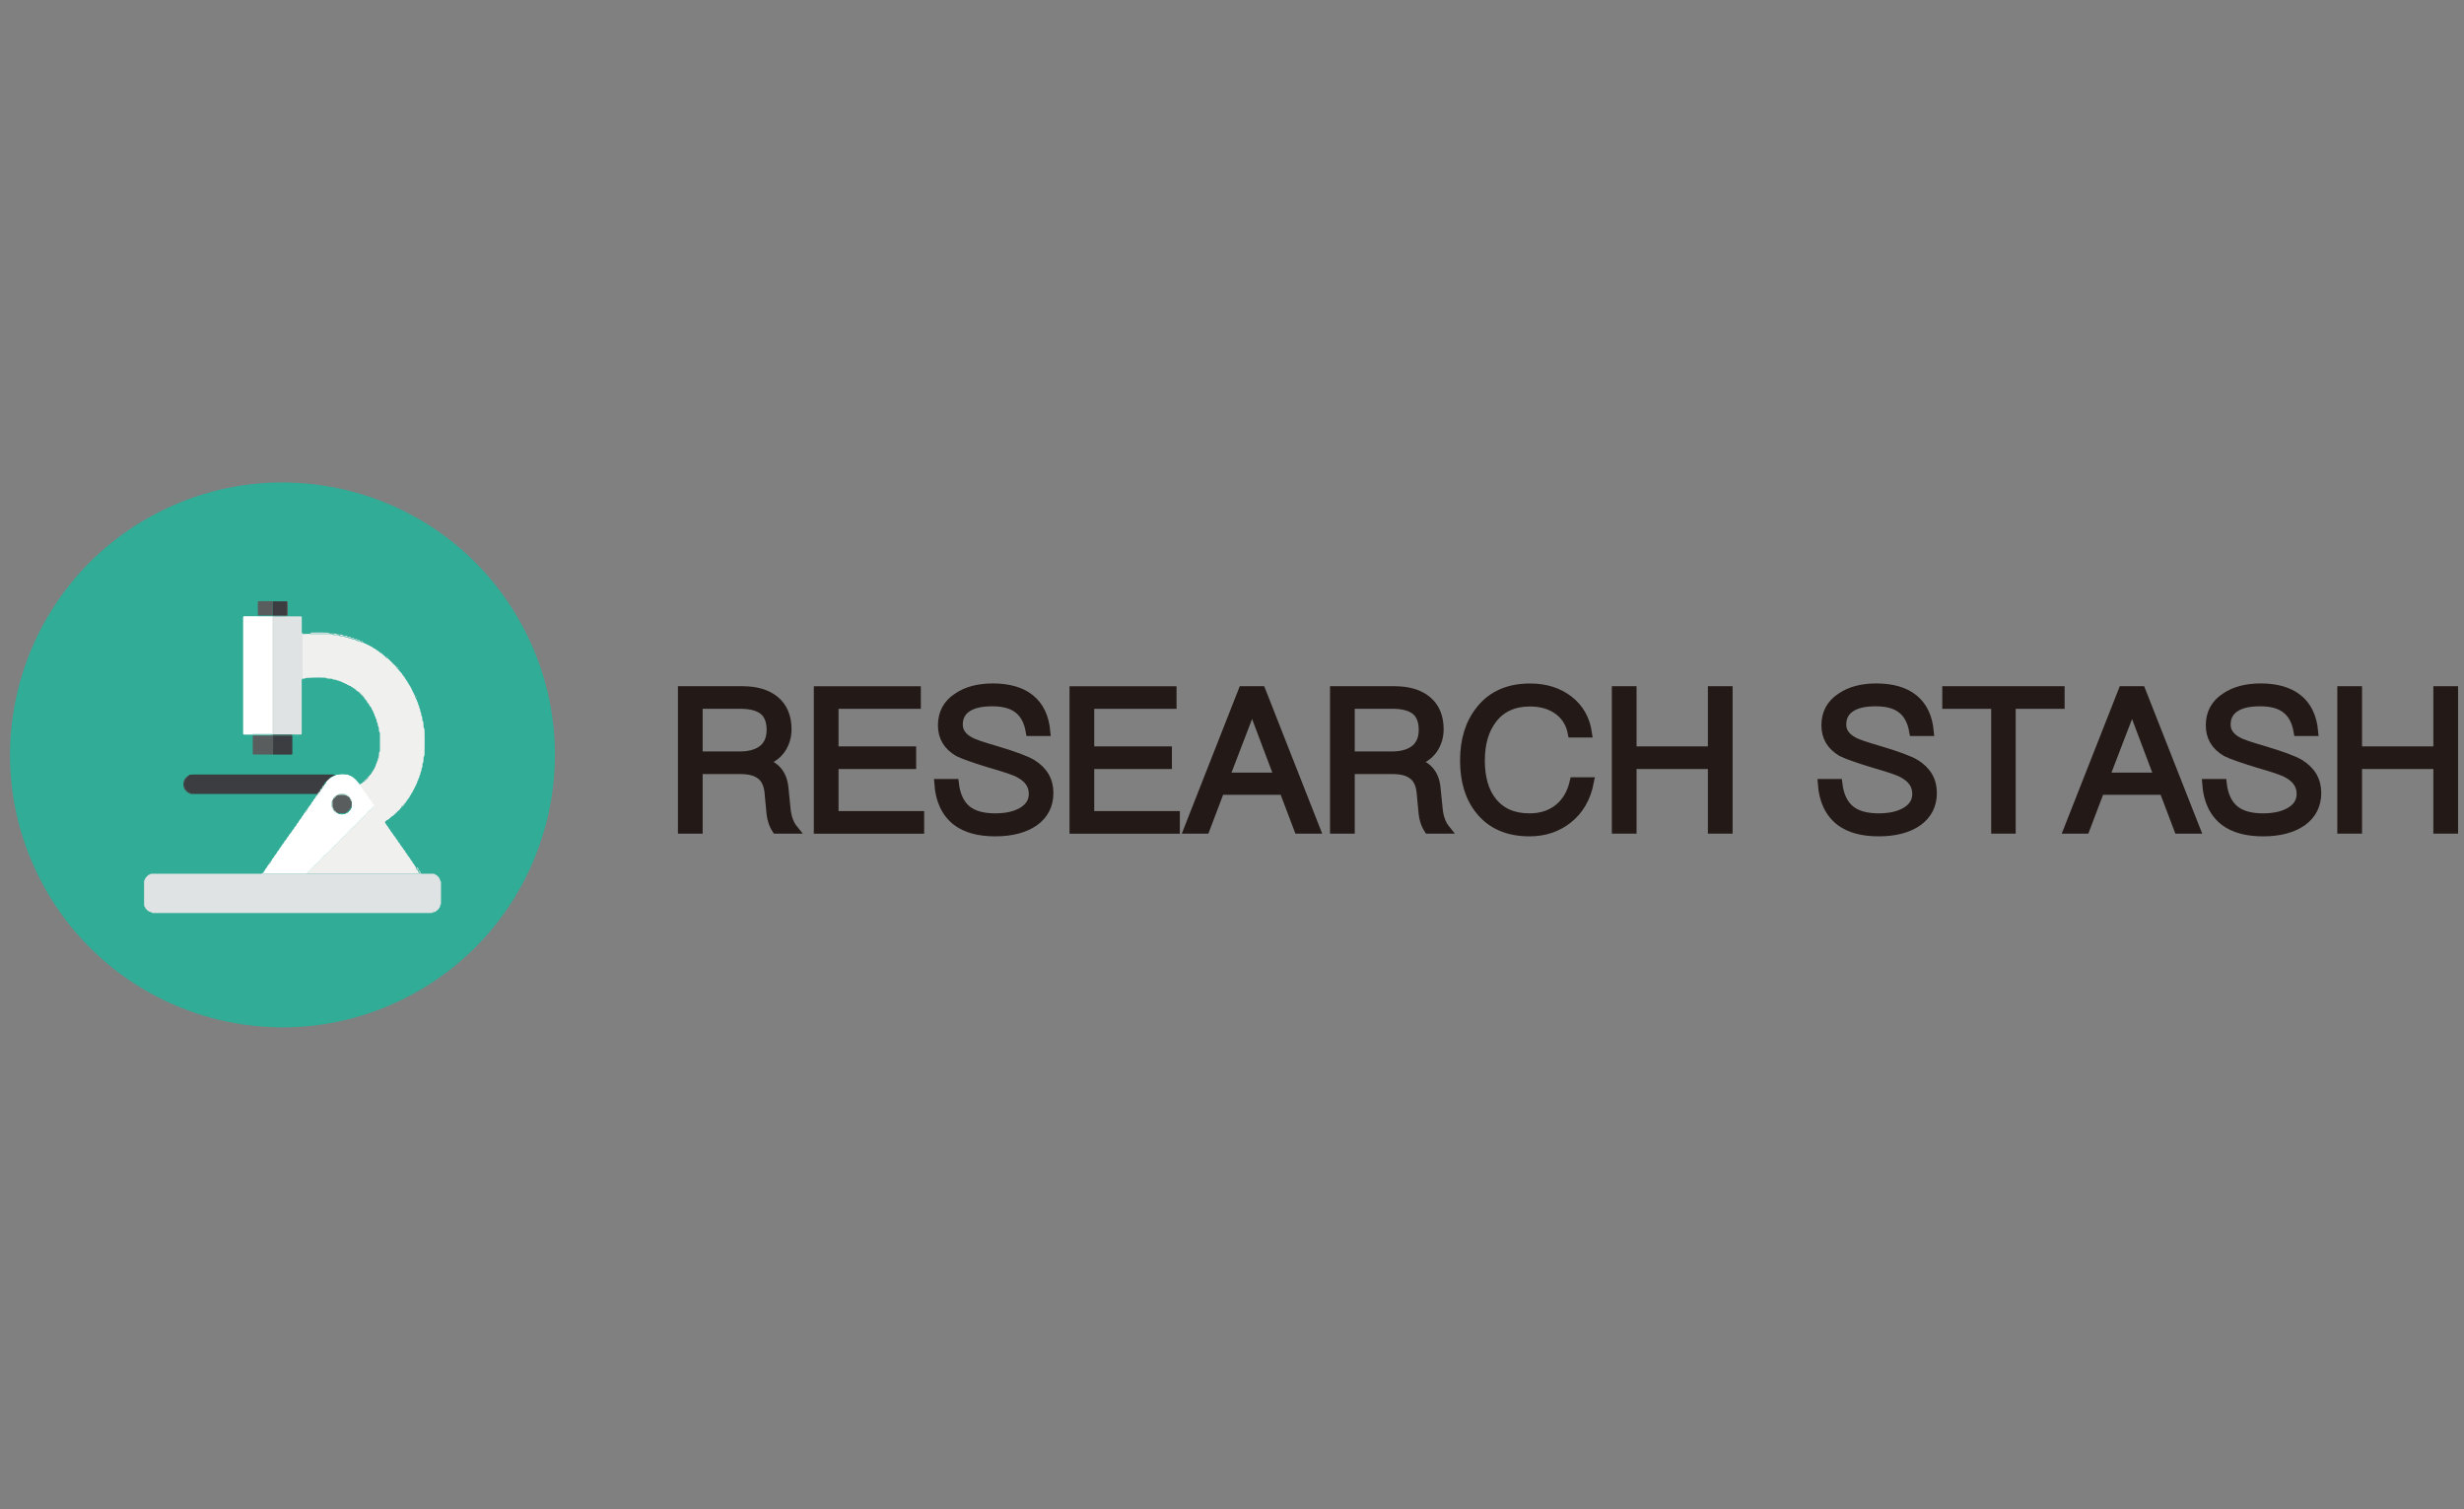 <?xml version="1.0" encoding="UTF-8"?> <!-- Generator: Adobe Illustrator 23.0.4, SVG Export Plug-In . SVG Version: 6.00 Build 0) --> <svg xmlns="http://www.w3.org/2000/svg" xmlns:xlink="http://www.w3.org/1999/xlink" id="圖層_1" x="0px" y="0px" viewBox="0 0 400 245" style="enable-background:new 0 0 400 245;" xml:space="preserve"><rect x="0" y="0" width="400" height="245" fill="#808080" stroke="none"/> <style type="text/css"> .st0{fill:#30AC97;} .st1{fill-rule:evenodd;clip-rule:evenodd;fill:#F0F0EF;} .st2{fill-rule:evenodd;clip-rule:evenodd;fill:#E0E3E3;} .st3{fill-rule:evenodd;clip-rule:evenodd;fill:#FFFFFF;} .st4{fill-rule:evenodd;clip-rule:evenodd;fill:#3C3D40;} .st5{fill-rule:evenodd;clip-rule:evenodd;fill:#595D5E;} .st6{fill-rule:evenodd;clip-rule:evenodd;fill:#30AC97;} .st7{fill:#231916;stroke:#231916;stroke-width:1.433;stroke-miterlimit:10;} </style> <g> <g> <ellipse transform="matrix(0.889 -0.458 0.458 0.889 -51.046 34.661)" class="st0" cx="45.89" cy="122.5" rx="44.22" ry="44.22"></ellipse> <g> <path class="st1" d="M68.29,141.69c0.02,0.04,0.03,0.07,0.02,0.11c-0.18,0-0.36,0.01-0.54,0.01c-5.86,0-11.72,0-17.58,0 c-0.12,0-0.24,0-0.36,0c0.01-0.04,0.02-0.08,0.05-0.11c0.03-0.03,0.06-0.05,0.09-0.08c0.04-0.05,0.09-0.1,0.16-0.13 c0.05-0.02,0.06-0.08,0.09-0.12c0.04-0.05,0.11-0.05,0.14-0.11c0.05-0.1,0.13-0.17,0.2-0.26c0.07-0.04,0.11-0.12,0.17-0.17 c0.06-0.05,0.11-0.11,0.15-0.18c0.01-0.02,0.03-0.03,0.05-0.04c0.03-0.02,0.07-0.04,0.1-0.07c0.04-0.05,0.08-0.09,0.13-0.12 c0.07-0.06,0.14-0.11,0.2-0.18c0.05-0.05,0.1-0.1,0.16-0.13c0.02-0.01,0.04-0.04,0.06-0.07c0.02-0.03,0.04-0.07,0.08-0.09 c0.05-0.02,0.08-0.06,0.1-0.1c0.02-0.04,0.05-0.06,0.08-0.08c0.03-0.02,0.06-0.03,0.07-0.05c0.08-0.13,0.18-0.24,0.29-0.34 c0.01-0.01,0.02-0.03,0.03-0.05c0.02-0.05,0.06-0.08,0.1-0.1c0.04-0.02,0.06-0.05,0.08-0.09c0.02-0.04,0.05-0.06,0.08-0.08 c0.1-0.05,0.18-0.13,0.25-0.21c0.04-0.04,0.08-0.08,0.14-0.11c0.03-0.01,0.05-0.04,0.06-0.06c0.02-0.05,0.06-0.08,0.1-0.1 c0.04-0.02,0.06-0.05,0.08-0.08c0.02-0.05,0.06-0.08,0.11-0.1c0.03-0.01,0.05-0.03,0.06-0.06c0.02-0.04,0.05-0.08,0.09-0.12 c0.06-0.07,0.11-0.14,0.19-0.19c0.05-0.04,0.08-0.09,0.12-0.13c0.06-0.04,0.09-0.11,0.13-0.16c0.01-0.01,0.03-0.03,0.05-0.04 c0.03-0.02,0.07-0.04,0.1-0.07c0.11-0.12,0.32-0.3,0.49-0.44c0.02-0.02,0.04-0.04,0.06-0.07c0.02-0.03,0.04-0.07,0.08-0.08 c0.05-0.02,0.08-0.06,0.1-0.1c0.01-0.03,0.03-0.05,0.05-0.07c0.05-0.04,0.1-0.1,0.14-0.15c0.06-0.07,0.12-0.14,0.18-0.2 c0.04-0.04,0.08-0.09,0.11-0.14c0.01-0.03,0.04-0.04,0.07-0.06c0.03-0.01,0.06-0.03,0.07-0.05c0.07-0.09,0.16-0.15,0.24-0.23 c0.1-0.06,0.16-0.18,0.27-0.23c0.02-0.02,0.04-0.05,0.05-0.07c0.02-0.02,0.03-0.05,0.06-0.07c0.06-0.03,0.11-0.08,0.14-0.15 c0.01-0.02,0.04-0.04,0.07-0.06c0.04-0.02,0.06-0.05,0.08-0.08c0.05-0.1,0.13-0.18,0.21-0.25c0.05-0.05,0.09-0.1,0.15-0.15 c0.06-0.06,0.12-0.1,0.15-0.18c0-0.01,0.01-0.02,0.02-0.02c0.08-0.04,0.14-0.11,0.2-0.17c0.11-0.1,0.23-0.19,0.33-0.3 c0.01-0.01,0.03-0.02,0.05-0.03c0.05-0.02,0.08-0.06,0.1-0.1c0.01-0.03,0.03-0.05,0.06-0.06c0.06-0.03,0.1-0.07,0.12-0.12 c0.01-0.03,0.03-0.05,0.06-0.07c0.05-0.04,0.08-0.08,0.12-0.13c0.06-0.07,0.12-0.14,0.18-0.2c0.05-0.05,0.1-0.1,0.15-0.15 c0.05-0.06,0.12-0.1,0.17-0.17c0.08-0.07,0.15-0.16,0.23-0.23c0.1-0.1,0.21-0.18,0.3-0.29c0.01-0.01,0.03-0.02,0.05-0.03 c0.05-0.02,0.08-0.05,0.1-0.1c0.02-0.04,0.05-0.06,0.08-0.08c0.04-0.02,0.07-0.04,0.09-0.08c0.02-0.05,0.06-0.08,0.1-0.1 c0.03-0.01,0.05-0.03,0.07-0.06c0.05-0.1,0.13-0.18,0.2-0.26c0.05-0.05,0.1-0.09,0.13-0.16c0.01-0.03,0.04-0.05,0.07-0.06 c0.05-0.02,0.08-0.06,0.1-0.1c0.01-0.03,0.03-0.05,0.06-0.06c0.09-0.04,0.16-0.12,0.23-0.18c0.06-0.05,0.1-0.12,0.18-0.15 c0.02-0.02,0.04-0.04,0.05-0.07c0.03-0.05,0.06-0.08,0.11-0.1c0.03-0.01,0.05-0.04,0.06-0.06c0.03-0.06,0.07-0.1,0.11-0.14 c0.02-0.01,0.03-0.03,0.04-0.04c0.02-0.04,0.03-0.07,0.02-0.11c-0.01-0.05-0.03-0.09-0.07-0.13c-0.04-0.05-0.08-0.09-0.11-0.14 c-0.02-0.04-0.05-0.06-0.09-0.08c-0.04-0.02-0.06-0.05-0.08-0.09c-0.03-0.09-0.08-0.18-0.14-0.26c-0.02-0.02-0.03-0.05-0.04-0.08 c-0.02-0.05-0.05-0.08-0.1-0.11c-0.04-0.02-0.07-0.05-0.08-0.08c0-0.01-0.01-0.02-0.01-0.03c-0.02-0.02-0.03-0.05-0.06-0.07 c-0.07-0.05-0.1-0.12-0.12-0.2c-0.01-0.04-0.03-0.07-0.07-0.09c-0.03-0.01-0.06-0.03-0.07-0.05c-0.07-0.11-0.16-0.2-0.19-0.33 c-0.02-0.08-0.06-0.14-0.12-0.2c-0.05-0.05-0.09-0.11-0.14-0.15c-0.02-0.02-0.04-0.05-0.05-0.07c-0.02-0.05-0.06-0.08-0.1-0.1 c-0.04-0.02-0.06-0.05-0.07-0.09c0-0.02-0.01-0.04-0.01-0.06c-0.01-0.06-0.03-0.11-0.08-0.15c-0.04-0.03-0.07-0.07-0.09-0.12 c-0.02-0.05-0.05-0.09-0.09-0.12c-0.05-0.04-0.09-0.08-0.1-0.15c-0.01-0.08-0.05-0.13-0.12-0.16c-0.02-0.01-0.03-0.02-0.04-0.04 c-0.03-0.07-0.08-0.11-0.14-0.15c-0.04-0.02-0.04-0.06-0.04-0.11c0-0.01,0-0.02,0-0.03c0.03,0,0.06,0,0.09,0 c0.03,0,0.06-0.01,0.08-0.04c0.03-0.05,0.07-0.09,0.13-0.11c0.05-0.01,0.09-0.03,0.14-0.05c0.03-0.01,0.05-0.03,0.07-0.05 c0.02-0.05,0.06-0.08,0.1-0.09c0.04-0.01,0.07-0.04,0.08-0.07c0.01-0.03,0.03-0.05,0.04-0.08c0.05,0,0.1,0,0.15-0.01 c0.04,0,0.08-0.02,0.1-0.05c0.04-0.06,0.08-0.11,0.15-0.14c0.03-0.01,0.05-0.03,0.07-0.05c0.03-0.04,0.06-0.08,0.1-0.11 c0.05-0.04,0.06-0.1,0.06-0.16l0.01-0.01c0.03,0,0.05-0.01,0.08-0.01c0.04-0.01,0.06-0.04,0.07-0.08 c0.01-0.03,0.01-0.05,0.01-0.08c0-0.02,0.01-0.04,0.01-0.06c0.01-0.05,0.03-0.09,0.08-0.11c0.04-0.02,0.07-0.04,0.08-0.08 c0.01-0.05,0.04-0.09,0.09-0.11c0.04-0.01,0.07-0.04,0.08-0.08c0.01-0.06,0.06-0.1,0.11-0.12c0.02-0.01,0.03-0.02,0.04-0.04 c0.02-0.06,0.03-0.11,0.05-0.17c0.01-0.03,0.02-0.04,0.08-0.08c0.03-0.02,0.06-0.05,0.07-0.09c0.01-0.04,0.02-0.08,0.05-0.11 c0.07-0.06,0.11-0.14,0.14-0.22c0-0.02,0.01-0.04,0.02-0.06c0.01-0.03,0.03-0.05,0.06-0.06c0.03-0.01,0.05-0.04,0.05-0.07 c0.02-0.07,0.03-0.13,0.06-0.2c0.01-0.03,0.03-0.05,0.05-0.07c0.04-0.03,0.07-0.07,0.07-0.12c0.01-0.05,0.02-0.1,0.02-0.15 c0.01-0.07,0.03-0.14,0.08-0.19c0.05-0.05,0.08-0.11,0.08-0.18c0-0.05,0.01-0.1,0.02-0.15c0-0.03,0.02-0.06,0.04-0.08 c0.01-0.01,0.03-0.03,0.04-0.04c0.04-0.03,0.06-0.08,0.06-0.13c0.02-0.1,0.01-0.2,0.03-0.3c0.02,0,0.04,0,0.06-0.01 c0.05-0.01,0.09-0.05,0.09-0.09c0.01-0.08,0.01-0.17,0.01-0.26c-0.01-0.15,0-0.3,0.01-0.45c0-0.09,0.03-0.18,0.09-0.25 c0.04-0.05,0.06-0.1,0.06-0.16c0-0.12,0.01-0.24,0.01-0.36c0.01-0.72,0.01-1.44,0-2.15c0-0.12-0.01-0.24-0.01-0.36 c0-0.06-0.02-0.12-0.05-0.17c-0.02-0.04-0.04-0.07-0.06-0.1c-0.02-0.03-0.03-0.07-0.04-0.11c-0.01-0.11-0.01-0.22-0.02-0.33 c0-0.06,0-0.12-0.01-0.18c0-0.08-0.03-0.16-0.09-0.22c-0.04-0.05-0.07-0.1-0.07-0.16c-0.01-0.1-0.01-0.2-0.02-0.3 c0-0.04-0.02-0.08-0.05-0.11c-0.07-0.08-0.11-0.17-0.11-0.27c0-0.07-0.01-0.14-0.02-0.21c-0.01-0.07-0.03-0.14-0.09-0.18 c-0.03-0.02-0.05-0.06-0.06-0.1c-0.01-0.06-0.02-0.12-0.03-0.18c-0.01-0.03-0.02-0.06-0.04-0.08c-0.05-0.04-0.08-0.09-0.09-0.15 c-0.01-0.07-0.03-0.14-0.04-0.2c-0.01-0.04-0.02-0.08-0.05-0.11c-0.05-0.05-0.09-0.11-0.09-0.18c0-0.03-0.01-0.06-0.02-0.09 c-0.02-0.05-0.04-0.09-0.08-0.12c-0.03-0.02-0.05-0.06-0.06-0.1c-0.01-0.05-0.02-0.1-0.04-0.14c-0.01-0.04-0.03-0.07-0.07-0.09 c-0.07-0.04-0.07-0.11-0.07-0.18c0-0.02,0-0.04,0-0.06c-0.01-0.09-0.03-0.11-0.12-0.12c-0.01,0-0.02,0-0.03,0 c-0.01-0.04-0.03-0.08-0.04-0.11c-0.01-0.03-0.03-0.06-0.06-0.07c-0.06-0.02-0.1-0.07-0.1-0.13c0-0.04-0.02-0.08-0.03-0.12 c-0.01-0.04-0.03-0.07-0.07-0.09c-0.04-0.02-0.07-0.04-0.08-0.08c-0.01-0.06-0.04-0.11-0.11-0.13c-0.02-0.01-0.04-0.02-0.04-0.04 c-0.02-0.06-0.04-0.11-0.06-0.17c-0.01-0.03-0.01-0.04-0.08-0.09c-0.04-0.03-0.07-0.07-0.08-0.12c0-0.02-0.01-0.04-0.01-0.06 c-0.03-0.04-0.07-0.05-0.12-0.05c-0.04-0.04-0.04-0.09-0.06-0.14c-0.03-0.03-0.06-0.04-0.1-0.04c-0.02-0.03-0.02-0.07-0.02-0.11 c0.01-0.08,0-0.16-0.09-0.2c-0.04-0.02-0.06-0.05-0.08-0.08c-0.02-0.04-0.04-0.07-0.08-0.08c-0.05-0.02-0.08-0.06-0.1-0.1 c-0.02-0.04-0.05-0.06-0.08-0.08c-0.04-0.02-0.07-0.04-0.08-0.08c-0.02-0.05-0.06-0.08-0.1-0.1c-0.04-0.02-0.06-0.05-0.08-0.08 c-0.02-0.04-0.04-0.07-0.08-0.08c-0.05-0.02-0.08-0.05-0.12-0.09c-0.04-0.04-0.09-0.04-0.14-0.05c-0.01,0-0.02-0.01-0.03-0.02 c-0.03-0.03-0.07-0.03-0.1-0.03c-0.02-0.01-0.04-0.03-0.05-0.06c-0.01-0.02-0.02-0.05-0.03-0.07c-0.03-0.03-0.07-0.04-0.12-0.04 l0,0c0-0.06-0.02-0.11-0.07-0.15c-0.05-0.04-0.09-0.08-0.14-0.11c-0.02-0.02-0.05-0.03-0.08-0.03c-0.02,0-0.04,0-0.06,0 c-0.02-0.01-0.05-0.01-0.07-0.02c-0.02-0.03-0.04-0.07-0.06-0.1c-0.02-0.04-0.06-0.05-0.1-0.06c-0.02,0-0.04,0-0.06,0 c-0.02-0.01-0.05-0.01-0.07-0.02c0-0.02,0-0.04-0.01-0.06c-0.01-0.05-0.04-0.08-0.09-0.09c-0.03,0-0.06,0-0.09,0 c-0.02,0-0.04,0-0.06,0c-0.04,0-0.07-0.02-0.1-0.06c-0.01-0.02-0.02-0.03-0.03-0.05c-0.01-0.02-0.03-0.03-0.05-0.03 c-0.06-0.01-0.12-0.02-0.18-0.04c-0.04-0.01-0.07-0.03-0.09-0.07c-0.02-0.05-0.06-0.07-0.12-0.08c-0.06-0.01-0.12-0.02-0.18-0.04 c-0.02,0-0.03-0.02-0.04-0.04c-0.01-0.01-0.02-0.04-0.03-0.05c-0.01-0.01-0.03-0.03-0.05-0.03c-0.07-0.02-0.14-0.03-0.21-0.04 c-0.04-0.01-0.07-0.03-0.09-0.07c-0.02-0.04-0.05-0.06-0.09-0.07c-0.02,0-0.04-0.01-0.06-0.01c-0.1-0.01-0.19-0.04-0.27-0.1 c-0.06-0.05-0.14-0.07-0.22-0.08c-0.04,0-0.08-0.01-0.12-0.01c-0.05-0.01-0.1-0.02-0.14-0.05c-0.07-0.06-0.16-0.09-0.25-0.09 c-0.06,0-0.12-0.02-0.18-0.02c-0.1-0.01-0.2-0.02-0.28-0.09c-0.04-0.03-0.09-0.04-0.14-0.05c-0.09-0.01-0.18-0.02-0.27-0.02 c-0.08,0-0.16-0.01-0.24-0.01c-0.05,0-0.1-0.01-0.15-0.01c-0.07-0.01-0.14-0.02-0.19-0.07c-0.03-0.03-0.07-0.04-0.11-0.05 c-0.05-0.01-0.1-0.01-0.15-0.01c-0.21-0.01-0.42-0.02-0.63-0.02c-0.63-0.01-1.26-0.01-1.88,0.03c-0.03,0-0.06-0.01-0.09-0.02 c-0.09-0.02-0.18-0.03-0.26-0.02c-0.04,0-0.08,0.01-0.11,0.04c-0.06,0.06-0.14,0.08-0.22,0.08c-0.04,0-0.08,0.02-0.11,0.05 c-0.14,0.02-0.29,0.04-0.43,0.04c0-0.13,0.01-0.26,0.01-0.39c0-1.78,0-3.56,0-5.34c0-0.36,0-0.72,0-1.07c0-0.12,0-0.24,0.05-0.35 c0.01-0.04,0.01-0.08,0.01-0.12c0.03,0,0.06-0.01,0.09-0.01c0.31-0.01,0.62-0.02,0.92-0.03c0.05,0,0.1,0,0.15,0.01 c0.13,0.03,0.26,0.02,0.39,0.02c0.95,0,1.9,0,2.84,0c0.08,0,0.16,0,0.24,0c0.12,0,0.24,0.04,0.34,0.11 c0.06,0.04,0.12,0.06,0.19,0.06c0.18,0,0.36,0,0.54,0.01c0.06,0,0.12,0.01,0.18,0.01c0.03,0,0.06,0.02,0.08,0.04 c0.01,0.01,0.01,0.01,0.02,0.02c0.04,0.08,0.12,0.1,0.2,0.1c0.12,0,0.24,0,0.36,0c0.06,0,0.12,0,0.18,0.01 c0.03,0,0.06,0.02,0.08,0.03c0.02,0.01,0.03,0.03,0.04,0.04c0.06,0.07,0.13,0.09,0.21,0.09c0.08,0,0.16,0,0.24,0.01 c0.04,0,0.08,0.02,0.11,0.04c0.01,0.01,0.02,0.01,0.02,0.02c0.09,0.09,0.2,0.12,0.33,0.12c0.05,0,0.1,0,0.15,0.01 c0.04,0,0.08,0.02,0.11,0.05c0.01,0.01,0.03,0.03,0.04,0.04c0.04,0.05,0.1,0.07,0.16,0.07c0.08,0,0.16,0.01,0.24,0.01 c0.03,0,0.06,0.01,0.08,0.03c0.06,0.04,0.11,0.08,0.18,0.1c0.04,0.01,0.08,0.03,0.11,0.04c0.04,0.01,0.07,0.03,0.1,0.06 c0.04,0.03,0.08,0.05,0.14,0.05c0.07,0,0.14,0,0.21,0c0.04,0,0.09,0.01,0.13,0.01c0.02,0.03,0.04,0.07,0.06,0.1 c0.02,0.03,0.05,0.06,0.09,0.06c0.08,0.01,0.15,0.01,0.23,0.01c0.02,0,0.04,0,0.06,0.01c0.04,0,0.08,0.02,0.1,0.06 c0.01,0.02,0.02,0.03,0.04,0.05c0.02,0.02,0.05,0.04,0.08,0.04c0.06,0.01,0.12,0.02,0.18,0.03c0.03,0.01,0.05,0.03,0.07,0.05 c0.03,0.06,0.08,0.08,0.14,0.09c0.05,0.01,0.1,0.02,0.15,0.03c0.03,0.01,0.05,0.03,0.07,0.06c0.01,0.03,0.03,0.05,0.07,0.06 c0.07,0.02,0.13,0.04,0.2,0.06c0.03,0.01,0.06,0.03,0.07,0.05c0.03,0.05,0.07,0.07,0.12,0.08c0.07,0.01,0.13,0.04,0.18,0.09 c0.04,0.04,0.09,0.07,0.15,0.09c0.05,0.01,0.09,0.05,0.11,0.1c0.01,0.03,0.04,0.05,0.07,0.05c0.05,0.01,0.1,0.02,0.15,0.03 c0.04,0.01,0.07,0.03,0.09,0.07c0.02,0.05,0.06,0.08,0.11,0.09c0.06,0.01,0.09,0.04,0.11,0.09c0.02,0.04,0.05,0.06,0.09,0.07 c0.05,0.01,0.1,0.02,0.14,0.04c0.03,0.01,0.05,0.03,0.06,0.06c0.02,0.05,0.05,0.09,0.1,0.1c0.05,0.01,0.09,0.04,0.1,0.09 c0.01,0.03,0.03,0.05,0.06,0.06c0.05,0.02,0.1,0.03,0.14,0.04c0.03,0.01,0.06,0.02,0.07,0.05c0.04,0.06,0.1,0.1,0.16,0.13 c0.02,0.01,0.03,0.02,0.04,0.04c0.03,0.06,0.08,0.09,0.14,0.11c0.03,0.01,0.05,0.03,0.06,0.06c0.02,0.03,0.02,0.06,0.05,0.07 c0.07,0.03,0.12,0.07,0.15,0.13c0.03,0.05,0.08,0.05,0.12,0.09c0,0.02,0,0.04,0.01,0.05c0.01,0.07,0.04,0.09,0.11,0.1 c0.02,0,0.04,0,0.05,0c0.03,0.01,0.06,0.01,0.09,0.02c0.04,0.01,0.07,0.03,0.09,0.07c0.01,0.04,0.03,0.07,0.08,0.08 c0.07,0.01,0.1,0.05,0.12,0.12c0.01,0.03,0.03,0.05,0.06,0.06c0.05,0.02,0.09,0.04,0.1,0.09c0.02,0.05,0.06,0.08,0.11,0.09 c0.02,0.01,0.04,0.02,0.04,0.04c0.03,0.06,0.06,0.12,0.14,0.15c0.03,0.01,0.04,0.04,0.05,0.07c0.02,0.04,0.04,0.07,0.08,0.08 c0.05,0.02,0.08,0.06,0.1,0.1c0.01,0.02,0.02,0.03,0.04,0.04c0.07,0.03,0.12,0.07,0.14,0.14c0.01,0.03,0.04,0.04,0.07,0.05 c0.05,0.02,0.08,0.05,0.1,0.1c0.01,0.04,0.04,0.06,0.08,0.08c0.05,0.02,0.08,0.06,0.08,0.11c0,0.02,0.01,0.04,0.01,0.06 c0,0.03,0,0.06,0.01,0.08c0.01,0.04,0.03,0.07,0.07,0.08c0.03,0.01,0.06,0.01,0.08,0.01c0.04,0.06,0.07,0.12,0.14,0.15 c0.04,0.02,0.06,0.06,0.06,0.1c0.01,0.04,0.03,0.07,0.07,0.09c0.05,0.02,0.08,0.05,0.1,0.11c0.01,0.04,0.04,0.07,0.08,0.08 c0.04,0.02,0.06,0.05,0.08,0.08c0.01,0.02,0.02,0.04,0.03,0.05c0.03,0.05,0.1,0.07,0.12,0.13c0.02,0.06,0.05,0.11,0.07,0.16 c0.01,0.03,0.04,0.05,0.06,0.06c0.04,0.02,0.06,0.06,0.07,0.1c0.01,0.04,0.03,0.07,0.07,0.09c0.05,0.02,0.08,0.05,0.09,0.11 c0.01,0.04,0.03,0.07,0.06,0.1c0.06,0.04,0.1,0.1,0.12,0.17c0.01,0.03,0.01,0.06,0.02,0.09c0.01,0.03,0.03,0.05,0.06,0.06 c0.04,0.02,0.07,0.04,0.08,0.08c0.01,0.06,0.04,0.11,0.09,0.15c0.03,0.02,0.05,0.06,0.07,0.1c0.02,0.04,0.03,0.09,0.05,0.14 c0.01,0.02,0.02,0.03,0.04,0.04c0.01,0,0.02,0.01,0.03,0.02c0.04,0.02,0.06,0.05,0.07,0.09c0.01,0.06,0.02,0.12,0.04,0.17 c0.01,0.03,0.03,0.05,0.06,0.06c0.05,0.02,0.07,0.06,0.09,0.11c0.01,0.04,0.02,0.08,0.05,0.1c0.07,0.06,0.11,0.14,0.13,0.23 c0.01,0.05,0.04,0.09,0.09,0.11c0.02,0.01,0.03,0.03,0.03,0.05c0.02,0.06,0.03,0.12,0.04,0.17c0.01,0.05,0.04,0.09,0.08,0.12 c0.03,0.02,0.05,0.04,0.06,0.07c0.01,0.06,0.02,0.12,0.03,0.18c0.01,0.04,0.03,0.07,0.07,0.09c0.04,0.03,0.08,0.06,0.08,0.12 c0.01,0.04,0.01,0.08,0.02,0.12c0.01,0.05,0.03,0.09,0.08,0.12c0.05,0.03,0.07,0.07,0.08,0.12c0.01,0.07,0.02,0.14,0.02,0.21 c0,0.04,0,0.07,0.01,0.11c0.01,0.03,0.03,0.05,0.06,0.06c0.03,0.01,0.05,0.01,0.08,0.02c0.03,0.07,0.02,0.14,0.04,0.21 c0.01,0.05,0.03,0.09,0.08,0.12c0.04,0.03,0.07,0.07,0.07,0.12c0,0.05,0.01,0.1,0.02,0.15c0.01,0.05,0.03,0.09,0.07,0.13 c0.02,0.02,0.04,0.05,0.05,0.07c0.02,0.03,0.04,0.07,0.04,0.11c0.01,0.06,0.01,0.12,0.02,0.18c0,0.05,0.02,0.09,0.06,0.13 c0.02,0.02,0.04,0.05,0.05,0.07c0.02,0.06,0.04,0.11,0.05,0.17c0,0.06,0.01,0.12,0.02,0.18c0.01,0.04,0.02,0.08,0.05,0.1 c0.03,0.03,0.05,0.06,0.06,0.1c0.02,0.08,0.03,0.16,0.04,0.24c0.01,0.07,0.02,0.14,0.03,0.21c0.01,0.04,0.02,0.08,0.06,0.1 c0.04,0.03,0.06,0.08,0.06,0.13c0.01,0.09,0.02,0.18,0.02,0.27c0,0.1,0.03,0.2,0.1,0.27c0.04,0.04,0.05,0.08,0.05,0.14 c0.01,0.11,0.01,0.22,0.02,0.33c0,0.06,0.01,0.12,0.02,0.18c0,0.03,0.02,0.06,0.04,0.08c0.01,0.02,0.02,0.03,0.04,0.05 c0.04,0.04,0.06,0.08,0.06,0.13c0.01,0.1,0.01,0.2,0.02,0.3c0,0.1,0,0.2,0.01,0.3c0,0.05,0.01,0.1,0.01,0.15 c0,0.09,0.03,0.18,0.08,0.25c0.01,0.02,0.02,0.03,0.03,0.05c0.02,0.03,0.03,0.07,0.03,0.11c0.01,0.11,0.01,0.22,0.02,0.33 c0.01,0.89,0.03,1.78,0.01,2.66c0,0.27,0,0.54-0.01,0.81c0,0.12-0.01,0.24-0.01,0.36c0,0.08-0.02,0.16-0.07,0.22 c-0.05,0.07-0.08,0.16-0.08,0.25c0,0.1-0.01,0.2-0.01,0.3c-0.01,0.12-0.01,0.24-0.02,0.36c0,0.04-0.02,0.08-0.04,0.11 c-0.07,0.07-0.09,0.16-0.1,0.25c-0.01,0.08-0.01,0.16-0.01,0.24c0,0.07-0.01,0.14-0.01,0.21c-0.01,0.06-0.02,0.12-0.07,0.16 c-0.03,0.03-0.04,0.07-0.05,0.1c-0.01,0.06-0.03,0.12-0.03,0.18c0,0.06-0.01,0.12-0.01,0.18c-0.01,0.07-0.02,0.14-0.08,0.19 c-0.04,0.04-0.05,0.08-0.06,0.13c-0.01,0.1-0.03,0.2-0.05,0.3c-0.01,0.04-0.02,0.08-0.05,0.1c-0.04,0.03-0.06,0.08-0.07,0.13 c-0.01,0.05-0.01,0.1-0.02,0.15c0,0.05-0.02,0.1-0.04,0.14c-0.02,0.05-0.04,0.09-0.08,0.12c-0.03,0.02-0.04,0.05-0.04,0.08 c-0.01,0.06-0.01,0.12-0.02,0.18c-0.01,0.05-0.04,0.09-0.08,0.12c-0.03,0.01-0.05,0.04-0.06,0.07c-0.01,0.07-0.02,0.14-0.03,0.21 c-0.01,0.07-0.04,0.14-0.09,0.18c-0.04,0.03-0.07,0.07-0.07,0.12c-0.01,0.06-0.02,0.12-0.03,0.18c-0.01,0.03-0.03,0.05-0.06,0.06 c-0.05,0.02-0.08,0.06-0.09,0.11c-0.01,0.04-0.01,0.08-0.02,0.12c0,0.02-0.01,0.04-0.01,0.06c-0.01,0.03-0.03,0.05-0.06,0.07 c-0.05,0.02-0.08,0.05-0.09,0.11c-0.01,0.04-0.01,0.08-0.02,0.12c-0.01,0.07-0.03,0.11-0.1,0.14c-0.03,0.01-0.05,0.04-0.05,0.07 c-0.01,0.04-0.02,0.08-0.03,0.12c0,0.02-0.01,0.04-0.02,0.06c-0.01,0.02-0.02,0.04-0.03,0.05c-0.06,0.04-0.1,0.09-0.12,0.16 c-0.01,0.03-0.03,0.06-0.05,0.08c-0.04,0.03-0.07,0.07-0.08,0.12c-0.02,0.05-0.03,0.09-0.05,0.14c-0.01,0.03-0.03,0.05-0.06,0.06 c-0.03,0.01-0.05,0.03-0.06,0.06c-0.02,0.06-0.05,0.13-0.07,0.2c-0.01,0.03-0.03,0.05-0.05,0.07c-0.05,0.03-0.06,0.07-0.08,0.12 c-0.01,0.04-0.04,0.07-0.08,0.08c-0.04,0.02-0.07,0.04-0.08,0.08c-0.01,0.07-0.05,0.13-0.1,0.18c-0.05,0.05-0.09,0.11-0.11,0.18 c-0.01,0.02-0.02,0.04-0.04,0.04c-0.07,0.03-0.11,0.08-0.13,0.15c0,0.01-0.01,0.02-0.01,0.03c-0.02,0-0.04,0-0.05,0.01 c-0.07,0.01-0.09,0.04-0.1,0.11c0,0.02,0,0.04,0,0.05l-0.01,0.01c-0.01,0-0.02,0-0.03,0c-0.06,0-0.11,0.03-0.14,0.09 c-0.02,0.05-0.06,0.08-0.1,0.1c-0.03,0.01-0.05,0.03-0.06,0.06c-0.03,0.05-0.06,0.1-0.1,0.14c-0.03,0.04-0.04,0.09-0.04,0.14 c-0.02,0.05-0.02,0.1-0.07,0.14c-0.04,0-0.08,0.01-0.11,0.05c0,0.01-0.01,0.02-0.01,0.03c-0.01,0.07-0.04,0.13-0.12,0.16 c-0.03,0.01-0.05,0.03-0.06,0.06c-0.02,0.05-0.05,0.08-0.1,0.1c-0.04,0.02-0.06,0.04-0.08,0.08c-0.01,0.04-0.05,0.06-0.09,0.07 c-0.04,0.01-0.07,0.04-0.08,0.08c-0.02,0.05-0.05,0.08-0.1,0.1c-0.04,0.01-0.06,0.04-0.08,0.08c-0.01,0.04-0.03,0.07-0.08,0.08 c-0.05,0.01-0.09,0.05-0.11,0.1c-0.01,0.04-0.04,0.07-0.08,0.08c-0.05,0.01-0.09,0.05-0.11,0.1c-0.01,0.03-0.03,0.05-0.06,0.06 c-0.04,0.02-0.07,0.03-0.11,0.05c-0.04,0.02-0.09,0.05-0.12,0.09c-0.02,0.03-0.06,0.06-0.1,0.07c-0.05,0.01-0.08,0.05-0.1,0.1 c-0.01,0.03-0.03,0.05-0.06,0.06c-0.06,0.02-0.11,0.05-0.13,0.11c-0.01,0.03-0.04,0.04-0.07,0.06c-0.03,0.01-0.06,0.02-0.08,0.04 c-0.13,0.1-0.14,0.11-0.22,0.14c-0.03,0.01-0.06,0.02-0.08,0.03c-0.02,0.01-0.04,0.02-0.04,0.04c-0.02,0.06-0.08,0.08-0.13,0.11 c-0.04,0.02-0.06,0.05-0.06,0.09c0,0.05,0,0.1,0,0.15c0,0.04,0.02,0.08,0.05,0.1c0.07,0.05,0.11,0.11,0.13,0.19 c0,0.01,0,0.02,0.01,0.03c0.01,0.05,0.04,0.09,0.09,0.11c0.04,0.02,0.06,0.05,0.07,0.09c0.01,0.05,0.04,0.09,0.09,0.11 c0.03,0.01,0.05,0.03,0.06,0.06c0.02,0.05,0.03,0.1,0.04,0.14c0.01,0.04,0.03,0.07,0.07,0.09c0.05,0.02,0.08,0.06,0.09,0.11 c0.01,0.05,0.04,0.09,0.09,0.11c0.04,0.02,0.06,0.05,0.07,0.09c0.01,0.05,0.03,0.1,0.04,0.14c0.01,0.03,0.03,0.05,0.06,0.06 c0.04,0.02,0.07,0.04,0.08,0.08c0.01,0.02,0.01,0.04,0.02,0.06c0.01,0.03,0.03,0.05,0.06,0.06c0.03,0.01,0.05,0.03,0.06,0.06 c0.02,0.06,0.04,0.11,0.09,0.15c0.06,0.06,0.1,0.12,0.12,0.2c0.01,0.05,0.05,0.08,0.1,0.1c0.02,0.01,0.04,0.02,0.04,0.04 c0.01,0.03,0.02,0.06,0.03,0.08c0.01,0.03,0.03,0.05,0.06,0.06c0.05,0.02,0.08,0.06,0.09,0.11c0.01,0.05,0.03,0.1,0.04,0.14 c0.01,0.02,0.02,0.03,0.04,0.04c0.06,0.02,0.1,0.06,0.11,0.13c0.01,0.04,0.04,0.07,0.08,0.08c0.04,0.02,0.06,0.05,0.07,0.09 c0.01,0.05,0.03,0.1,0.04,0.14c0.01,0.04,0.03,0.07,0.07,0.09c0.04,0.02,0.07,0.04,0.08,0.08c0.01,0.07,0.05,0.1,0.11,0.12 c0.02,0.01,0.03,0.02,0.04,0.04c0.01,0.04,0.02,0.08,0.03,0.11c0.02,0.06,0.04,0.11,0.1,0.15c0.04,0.03,0.06,0.08,0.08,0.12 c0.01,0.03,0.03,0.05,0.06,0.06c0.05,0.03,0.07,0.07,0.08,0.12c0.01,0.03,0.03,0.05,0.05,0.07c0.09,0.1,0.1,0.1,0.12,0.16 c0.01,0.03,0.02,0.06,0.03,0.08c0.02,0.04,0.04,0.07,0.08,0.08c0.03,0.01,0.05,0.04,0.06,0.07c0.01,0.06,0.04,0.11,0.11,0.13 c0.03,0.01,0.05,0.03,0.06,0.07c0.01,0.05,0.03,0.1,0.04,0.15c0.01,0.05,0.04,0.09,0.09,0.11c0.04,0.02,0.06,0.05,0.07,0.09 c0.01,0.05,0.04,0.09,0.09,0.11c0.04,0.02,0.06,0.05,0.07,0.09c0,0.02,0.01,0.04,0.01,0.06c0.01,0.02,0.01,0.04,0.02,0.06 c0.01,0.04,0.04,0.07,0.07,0.09c0.05,0.02,0.08,0.06,0.09,0.11c0.01,0.04,0.04,0.07,0.07,0.09c0.05,0.02,0.07,0.06,0.09,0.11 c0.01,0.03,0.02,0.06,0.04,0.08c0.08,0.07,0.13,0.15,0.15,0.25c0.01,0.04,0.04,0.07,0.08,0.09c0.03,0.01,0.05,0.04,0.05,0.07 c0.02,0.06,0.05,0.11,0.11,0.13c0.03,0.01,0.04,0.04,0.05,0.07c0.01,0.04,0.02,0.08,0.03,0.12c0.01,0.05,0.04,0.09,0.09,0.11 c0.04,0.02,0.07,0.05,0.07,0.09c0.01,0.07,0.05,0.1,0.11,0.13c0.02,0.01,0.03,0.02,0.04,0.04c0.02,0.06,0.03,0.11,0.05,0.17 c0.01,0.04,0.04,0.07,0.08,0.08c0.04,0.02,0.06,0.05,0.07,0.09c0.01,0.03,0.01,0.06,0.01,0.09c0,0.06,0,0.12,0.05,0.17 c0.04,0.04,0.07,0.1,0.09,0.15c0.03,0.06,0.08,0.09,0.14,0.1c0.02,0,0.04,0,0.06,0.01c0,0.03,0.01,0.06,0.01,0.09 c0.01,0.09,0.02,0.17,0.09,0.24c0.03,0.03,0.04,0.07,0.06,0.1c0.02,0.02,0.05,0.04,0.07,0.04 C68.23,141.69,68.26,141.69,68.29,141.69z"></path> <path class="st2" d="M49.84,141.81c0.12,0,0.24,0,0.36,0c5.86,0,11.72,0,17.58,0c0.18,0,0.36,0,0.54-0.01 c0.05,0.02,0.09,0.03,0.15,0.03c0.09,0,0.18,0,0.27,0c0.41,0,0.82,0,1.23,0c0.1,0,0.2,0,0.3,0c0.07,0,0.14,0.01,0.21,0.02 c0.03,0,0.06,0.01,0.08,0.04c0.03,0.04,0.07,0.07,0.12,0.09c0.06,0.02,0.11,0.04,0.17,0.06c0.02,0.01,0.03,0.02,0.04,0.04 c0.03,0.04,0.06,0.08,0.11,0.1c0.03,0.01,0.05,0.03,0.07,0.06c0.03,0.05,0.07,0.1,0.13,0.12c0.02,0.01,0.03,0.02,0.04,0.04 c0.03,0.05,0.05,0.11,0.07,0.16c0.02,0.05,0.05,0.09,0.08,0.12c0.02,0.02,0.03,0.05,0.04,0.08c0.01,0.05,0.02,0.1,0.02,0.15 c0.01,0.06,0.04,0.11,0.09,0.15c0.03,0.02,0.04,0.04,0.04,0.07c0.01,0.04,0.01,0.08,0.01,0.12c0,0.09,0,0.18,0,0.27 c0,0.2,0,0.4,0,0.6c0,0.76,0,1.52,0,2.27c0,0.11,0,0.22-0.01,0.33c0,0.04-0.01,0.08-0.04,0.11c-0.07,0.1-0.11,0.21-0.12,0.33 c0,0.03-0.01,0.06-0.01,0.09c-0.01,0.05-0.03,0.1-0.08,0.12c-0.03,0.01-0.05,0.03-0.06,0.06c-0.05,0.12-0.15,0.21-0.24,0.3 c-0.07,0.06-0.13,0.13-0.22,0.16c-0.03,0.01-0.05,0.03-0.06,0.06c-0.02,0.05-0.06,0.07-0.12,0.08c-0.03,0-0.06,0.01-0.09,0.01 c-0.12,0.01-0.23,0.05-0.33,0.12c-0.03,0.02-0.07,0.04-0.11,0.04c-0.06,0-0.12,0.01-0.18,0.01c-0.12,0-0.24,0-0.36,0 c-14.73,0-29.45,0-44.18,0c-0.15,0-0.3,0-0.45,0c-0.07,0-0.14-0.01-0.21-0.01c-0.04,0-0.08-0.02-0.1-0.06 c-0.03-0.05-0.07-0.07-0.12-0.08c-0.04-0.01-0.08-0.01-0.12-0.02c-0.05-0.01-0.1-0.02-0.14-0.05c-0.07-0.06-0.15-0.1-0.23-0.13 c-0.04-0.02-0.06-0.05-0.08-0.08c-0.02-0.04-0.05-0.06-0.09-0.08c-0.04-0.02-0.06-0.05-0.08-0.09c-0.02-0.04-0.04-0.07-0.08-0.09 c-0.05-0.03-0.08-0.06-0.09-0.12c-0.01-0.04-0.02-0.08-0.03-0.12c-0.01-0.05-0.05-0.09-0.09-0.11c-0.03-0.02-0.04-0.04-0.05-0.07 c-0.01-0.06-0.02-0.12-0.02-0.18c0-0.13-0.01-0.26-0.01-0.39c0-1.03,0-2.05,0-3.08c0-0.16,0.01-0.32,0.01-0.48 c0-0.05,0.02-0.1,0.07-0.13c0.04-0.03,0.07-0.07,0.08-0.12c0.01-0.05,0.02-0.1,0.03-0.15c0.01-0.03,0.02-0.05,0.05-0.07 c0.04-0.02,0.07-0.04,0.09-0.07c0.02-0.06,0.06-0.11,0.11-0.14c0.01-0.01,0.02-0.01,0.02-0.02c0.04-0.06,0.09-0.11,0.15-0.14 c0.02-0.01,0.04-0.04,0.06-0.06c0.02-0.03,0.06-0.06,0.1-0.07c0.06-0.02,0.12-0.03,0.17-0.05c0.03-0.01,0.05-0.03,0.07-0.05 c0.04-0.04,0.08-0.06,0.13-0.06c0.08,0,0.16-0.01,0.24-0.01c0.19,0,0.38,0,0.57,0c5.58,0,11.15,0,16.73,0c0.11,0,0.22,0,0.33,0 c0.07,0,0.14-0.02,0.17-0.09c0.01-0.03,0.04-0.05,0.07-0.05c0.03-0.01,0.06-0.01,0.09-0.02c0,0.01,0.01,0.02,0.01,0.03 c0.03,0.07,0.08,0.11,0.16,0.11c0.1,0,0.2,0,0.3,0c2.04,0,4.09,0,6.13,0C49.52,141.81,49.68,141.81,49.84,141.81z"></path> <path class="st3" d="M49.84,141.81c-0.16,0-0.32,0-0.48,0c-2.04,0-4.09,0-6.13,0c-0.1,0-0.2,0-0.3,0c-0.08,0-0.13-0.04-0.16-0.11 c0-0.01-0.01-0.02-0.01-0.03c0-0.03,0-0.06,0.01-0.09c0.01-0.04,0.02-0.07,0.06-0.09c0.04-0.01,0.07-0.04,0.08-0.08 c0.02-0.09,0.07-0.16,0.13-0.23c0.04-0.04,0.06-0.08,0.07-0.13c0.01-0.04,0.03-0.07,0.08-0.09c0.04-0.01,0.06-0.05,0.07-0.09 c0.01-0.04,0.03-0.08,0.06-0.1c0.04-0.03,0.08-0.06,0.09-0.11c0.01-0.05,0.03-0.09,0.04-0.14c0.01-0.03,0.03-0.06,0.06-0.06 c0.08-0.03,0.1-0.09,0.12-0.15c0.03,0,0.06-0.01,0.09-0.01c0.03-0.01,0.05-0.03,0.06-0.06c0.02-0.05,0.02-0.1,0.02-0.15l0-0.02 c0.02,0,0.04,0,0.06-0.01c0.07-0.01,0.1-0.04,0.11-0.12c0-0.02,0-0.04,0-0.06c0-0.02,0-0.04,0-0.06c0-0.02,0.01-0.04,0.03-0.05 c0.07-0.04,0.13-0.09,0.14-0.18c0-0.04,0.02-0.08,0.03-0.12c0.01-0.03,0.03-0.05,0.06-0.06c0.04-0.01,0.07-0.04,0.08-0.08 c0.01-0.05,0.03-0.09,0.09-0.11c0.03-0.01,0.05-0.03,0.06-0.06c0.02-0.06,0.04-0.11,0.07-0.17c0.01-0.02,0.02-0.04,0.03-0.05 c0.05-0.04,0.08-0.08,0.1-0.14c0.01-0.04,0.04-0.07,0.08-0.08c0.04-0.01,0.07-0.04,0.07-0.09c0.01-0.04,0.02-0.08,0.06-0.1 c0.08-0.04,0.11-0.12,0.12-0.19c0.01-0.03,0.01-0.06,0.02-0.09c0.01-0.02,0.02-0.03,0.04-0.04c0.06-0.02,0.1-0.06,0.11-0.12 c0.01-0.04,0.04-0.07,0.08-0.08c0.04-0.02,0.07-0.04,0.08-0.08c0.01-0.05,0.02-0.1,0.03-0.15c0.01-0.04,0.03-0.07,0.07-0.09 c0.04-0.02,0.07-0.04,0.08-0.08c0.01-0.07,0.05-0.11,0.11-0.13c0.03-0.01,0.04-0.04,0.05-0.07c0.02-0.06,0.03-0.12,0.05-0.17 c0.01-0.02,0.02-0.03,0.04-0.04c0.06-0.03,0.09-0.08,0.11-0.14c0.01-0.03,0.03-0.05,0.06-0.06c0.04-0.02,0.07-0.04,0.08-0.08 c0.02-0.08,0.06-0.15,0.12-0.21c0.04-0.04,0.07-0.1,0.08-0.16c0.01-0.04,0.04-0.07,0.08-0.08c0.04-0.01,0.07-0.04,0.08-0.08 c0.01-0.05,0.03-0.09,0.08-0.11c0.04-0.02,0.07-0.04,0.08-0.08c0.01-0.05,0.02-0.1,0.04-0.15c0.01-0.03,0.02-0.06,0.05-0.07 c0.06-0.03,0.1-0.06,0.11-0.13c0.01-0.04,0.04-0.07,0.08-0.09c0.05-0.02,0.08-0.06,0.09-0.11c0.01-0.04,0.02-0.08,0.03-0.12 c0.01-0.04,0.04-0.07,0.08-0.08c0.05-0.02,0.08-0.06,0.09-0.11c0.01-0.04,0.04-0.07,0.08-0.08c0.04-0.01,0.06-0.04,0.08-0.08 c0.01-0.03,0.02-0.06,0.03-0.09c0.02-0.05,0.04-0.09,0.08-0.12c0.05-0.04,0.08-0.09,0.09-0.15c0.01-0.03,0.03-0.05,0.06-0.07 c0.05-0.02,0.08-0.06,0.09-0.11c0.01-0.05,0.05-0.08,0.1-0.11c0.02-0.01,0.03-0.02,0.04-0.04c0.02-0.06,0.04-0.11,0.05-0.17 c0.01-0.04,0.04-0.07,0.08-0.08c0.04-0.01,0.07-0.04,0.08-0.08c0.01-0.07,0.05-0.1,0.11-0.13c0.03-0.01,0.04-0.04,0.05-0.07 c0.01-0.05,0.02-0.1,0.03-0.15c0.01-0.04,0.03-0.07,0.07-0.08c0.05-0.02,0.08-0.06,0.09-0.11c0.01-0.04,0.03-0.07,0.08-0.08 c0.04-0.01,0.07-0.04,0.08-0.08c0.01-0.04,0.02-0.08,0.03-0.12c0.01-0.05,0.04-0.09,0.09-0.12c0.04-0.03,0.07-0.07,0.08-0.12 c0.01-0.04,0.03-0.07,0.07-0.09c0.04-0.02,0.06-0.05,0.08-0.08c0.01-0.04,0.03-0.08,0.06-0.1c0.04-0.03,0.07-0.07,0.09-0.12 c0.02-0.05,0.04-0.09,0.05-0.14c0.01-0.03,0.04-0.05,0.06-0.06c0.03-0.01,0.05-0.03,0.06-0.06c0.01-0.02,0.01-0.04,0.02-0.06 c0.01-0.04,0.04-0.07,0.08-0.08c0.03-0.01,0.05-0.03,0.06-0.06c0.02-0.06,0.03-0.12,0.05-0.17c0.01-0.04,0.04-0.08,0.08-0.09 c0.07-0.02,0.08-0.08,0.1-0.14c0.03,0,0.06,0,0.08-0.01c0.05-0.02,0.08-0.05,0.08-0.1c0-0.02,0-0.04,0-0.06l0-0.01 c0.03-0.02,0.07-0.04,0.1-0.06c0.05-0.03,0.07-0.07,0.07-0.12c0-0.02,0-0.04,0-0.06c0-0.06,0.01-0.12,0.08-0.14 c0.05-0.02,0.08-0.06,0.09-0.11c0.01-0.05,0.03-0.1,0.05-0.14c0.01-0.03,0.03-0.05,0.06-0.06c0.04-0.02,0.06-0.05,0.07-0.09 c0.01-0.06,0.05-0.11,0.11-0.12c0.02-0.01,0.03-0.02,0.04-0.04c0.03-0.06,0.04-0.13,0.12-0.16c0.01-0.01,0.03-0.03,0.03-0.05 c0.02-0.06,0.05-0.13,0.07-0.19c0.01-0.03,0.04-0.05,0.06-0.06c0.04-0.02,0.06-0.05,0.07-0.09c0.01-0.05,0.04-0.09,0.09-0.11 c0.04-0.02,0.06-0.05,0.07-0.09c0.01-0.05,0.02-0.1,0.04-0.14c0.01-0.02,0.02-0.04,0.03-0.05c0.03-0.03,0.08-0.03,0.1-0.07 c0.02-0.03,0.03-0.07,0.05-0.11c0.01-0.02,0.02-0.03,0.04-0.04c0.05-0.02,0.08-0.05,0.1-0.1c0.01-0.05,0.03-0.1,0.04-0.14 c0.01-0.03,0.03-0.05,0.05-0.07c0.04-0.03,0.08-0.06,0.1-0.1c0.03-0.02,0.07-0.03,0.1-0.05c0.03-0.02,0.06-0.05,0.07-0.09 c0-0.03,0-0.07,0.01-0.1c0.01,0,0.02,0,0.03-0.01c0.07-0.01,0.12-0.05,0.15-0.12c0.01-0.05,0.04-0.09,0.07-0.12 c0.03-0.03,0.05-0.06,0.07-0.09c0.02-0.03,0.03-0.07,0.03-0.11c-0.01-0.03-0.01-0.06,0.01-0.09c0.03,0,0.06,0,0.09-0.01 c0.03-0.01,0.05-0.03,0.07-0.04c0.01-0.01,0.02-0.03,0.03-0.05c0.01-0.02,0.03-0.05,0.05-0.07c0.06-0.06,0.07-0.13,0.08-0.21 c0-0.03,0.01-0.06,0.02-0.09c0.01,0,0.02,0,0.03,0c0.09-0.01,0.15-0.05,0.17-0.14c0.01-0.04,0.03-0.07,0.06-0.1 c0.06-0.05,0.07-0.12,0.06-0.19c0.01-0.05,0.01-0.1,0.02-0.16c0.02,0,0.04,0.01,0.06,0c0.05-0.01,0.1-0.03,0.1-0.09 c0.01-0.05,0.03-0.09,0.08-0.12c0.06-0.03,0.08-0.08,0.07-0.15c0.01-0.03,0.02-0.06,0.03-0.08c0.02-0.06,0.02-0.07,0.07-0.08 c0.06-0.02,0.1-0.05,0.11-0.12c0-0.03,0.02-0.05,0.06-0.06c0.01,0,0.02,0,0.03-0.01c0.04-0.01,0.07-0.03,0.08-0.08 c0.01-0.04,0.02-0.07,0.06-0.09c0.02,0.02,0.04,0.02,0.06,0c0.02-0.01,0.04-0.03,0.05-0.05c0.07-0.06,0.14-0.11,0.23-0.13 c0.05-0.01,0.08-0.05,0.11-0.1c0.01-0.03,0.04-0.04,0.07-0.05c0.09-0.01,0.17-0.05,0.24-0.11c0.05-0.04,0.1-0.06,0.16-0.07 c0.04,0,0.08-0.02,0.12-0.03c0.04-0.01,0.07-0.03,0.1-0.06c0.03-0.04,0.08-0.06,0.13-0.07c0.07-0.01,0.14-0.01,0.21-0.01 c0.12-0.01,0.24-0.02,0.36-0.04c0.21-0.04,0.42-0.04,0.63-0.01c0.17,0.02,0.34,0.04,0.51,0.04c0.06,0,0.12,0.01,0.18,0.02 c0.03,0.01,0.06,0.02,0.07,0.05c0.03,0.04,0.07,0.07,0.12,0.08c0.05,0.01,0.1,0.01,0.15,0.02c0.04,0.01,0.07,0.03,0.1,0.06 c0.01,0.01,0.01,0.02,0.02,0.02c0.02,0.03,0.05,0.06,0.09,0.07c0.05,0.01,0.1,0.02,0.14,0.04c0.02,0.01,0.04,0.02,0.05,0.03 c0.03,0.06,0.07,0.11,0.15,0.13c0.03,0.01,0.05,0.03,0.06,0.06c0.02,0.04,0.04,0.07,0.08,0.08c0.06,0.02,0.1,0.06,0.13,0.11 c0.01,0.02,0.04,0.04,0.07,0.06c0.04,0.03,0.07,0.06,0.1,0.11c0.05,0.07,0.13,0.12,0.16,0.21c0.01,0.02,0.03,0.03,0.05,0.04 c0.04,0.02,0.07,0.05,0.08,0.09c0.01,0.07,0.06,0.1,0.12,0.12c0.03,0.01,0.05,0.04,0.05,0.07c0.01,0.03,0.02,0.06,0.02,0.09 c0,0.01,0,0.02,0,0.03c0,0.04,0,0.08,0.04,0.11c0.06,0.04,0.11,0.08,0.14,0.15c0.01,0.02,0.03,0.03,0.04,0.04 c0.07,0.03,0.11,0.08,0.12,0.16c0.01,0.06,0.05,0.11,0.1,0.15c0.04,0.03,0.07,0.07,0.09,0.12c0.02,0.05,0.05,0.09,0.09,0.12 c0.05,0.04,0.08,0.09,0.08,0.15c0,0.02,0,0.04,0.01,0.06c0.01,0.04,0.03,0.07,0.07,0.09c0.05,0.02,0.08,0.06,0.1,0.1 c0.01,0.03,0.03,0.05,0.05,0.07c0.05,0.04,0.1,0.1,0.14,0.15c0.06,0.06,0.1,0.12,0.12,0.2c0.03,0.13,0.12,0.23,0.19,0.33 c0.01,0.02,0.05,0.04,0.07,0.05c0.04,0.02,0.06,0.05,0.07,0.09c0.01,0.08,0.05,0.15,0.12,0.2c0.02,0.02,0.04,0.04,0.06,0.07 c0.01,0.01,0.01,0.02,0.01,0.03c0.02,0.04,0.05,0.06,0.08,0.08c0.05,0.02,0.08,0.06,0.1,0.11c0.01,0.03,0.02,0.06,0.04,0.08 c0.06,0.08,0.11,0.17,0.14,0.26c0.01,0.04,0.04,0.07,0.08,0.09c0.04,0.02,0.07,0.04,0.09,0.08c0.02,0.06,0.07,0.1,0.11,0.14 c0.03,0.04,0.06,0.08,0.07,0.13c0.01,0.04,0,0.08-0.02,0.11c-0.01,0.02-0.02,0.03-0.04,0.04c-0.05,0.04-0.09,0.08-0.11,0.14 c-0.01,0.03-0.03,0.05-0.06,0.06c-0.05,0.02-0.08,0.05-0.11,0.1c-0.01,0.03-0.04,0.05-0.05,0.07c-0.08,0.03-0.12,0.1-0.18,0.15 c-0.08,0.06-0.14,0.14-0.23,0.18c-0.03,0.01-0.05,0.04-0.06,0.06c-0.02,0.05-0.05,0.08-0.1,0.1c-0.03,0.01-0.05,0.03-0.07,0.06 c-0.03,0.06-0.08,0.11-0.13,0.16c-0.08,0.08-0.15,0.16-0.2,0.26c-0.01,0.03-0.04,0.05-0.07,0.06c-0.05,0.02-0.08,0.06-0.1,0.1 c-0.02,0.04-0.05,0.06-0.09,0.08c-0.04,0.02-0.07,0.04-0.08,0.08c-0.02,0.05-0.06,0.08-0.1,0.1c-0.02,0.01-0.04,0.02-0.05,0.03 c-0.09,0.11-0.2,0.19-0.3,0.29c-0.08,0.07-0.15,0.16-0.23,0.23c-0.04,0.07-0.11,0.11-0.17,0.17c-0.05,0.05-0.1,0.1-0.15,0.15 c-0.07,0.06-0.12,0.13-0.18,0.2c-0.04,0.05-0.08,0.09-0.12,0.13c-0.02,0.02-0.05,0.04-0.06,0.07c-0.03,0.06-0.07,0.1-0.12,0.12 c-0.03,0.01-0.05,0.04-0.06,0.06c-0.02,0.05-0.05,0.08-0.1,0.1c-0.02,0.01-0.04,0.02-0.05,0.03c-0.1,0.11-0.22,0.2-0.33,0.3 c-0.07,0.06-0.12,0.13-0.2,0.17c-0.01,0-0.02,0.01-0.02,0.02c-0.03,0.08-0.09,0.13-0.15,0.18c-0.05,0.05-0.09,0.1-0.15,0.15 c-0.08,0.07-0.15,0.16-0.21,0.25c-0.02,0.04-0.05,0.06-0.08,0.08c-0.03,0.02-0.06,0.03-0.07,0.06c-0.03,0.06-0.08,0.11-0.14,0.15 c-0.02,0.01-0.04,0.04-0.06,0.07c-0.02,0.02-0.04,0.05-0.05,0.07c-0.12,0.05-0.17,0.17-0.27,0.23c-0.07,0.08-0.17,0.14-0.24,0.23 c-0.02,0.02-0.05,0.03-0.07,0.05c-0.03,0.01-0.05,0.03-0.07,0.06c-0.03,0.05-0.07,0.1-0.11,0.14c-0.07,0.06-0.13,0.13-0.18,0.2 c-0.05,0.05-0.09,0.11-0.14,0.15c-0.02,0.02-0.04,0.04-0.05,0.07c-0.02,0.05-0.06,0.08-0.1,0.1c-0.04,0.02-0.06,0.05-0.08,0.08 c-0.02,0.03-0.03,0.05-0.06,0.07c-0.17,0.14-0.37,0.32-0.49,0.44c-0.03,0.03-0.06,0.05-0.1,0.07c-0.02,0.01-0.04,0.02-0.05,0.04 c-0.04,0.05-0.07,0.12-0.13,0.16c-0.05,0.04-0.08,0.09-0.12,0.13c-0.07,0.06-0.13,0.13-0.19,0.19c-0.03,0.04-0.06,0.08-0.09,0.12 c-0.01,0.03-0.04,0.05-0.06,0.06c-0.05,0.02-0.08,0.05-0.11,0.1c-0.02,0.04-0.04,0.07-0.08,0.08c-0.05,0.02-0.08,0.06-0.1,0.1 c-0.01,0.03-0.03,0.05-0.06,0.06c-0.05,0.03-0.1,0.07-0.14,0.11c-0.08,0.08-0.16,0.15-0.25,0.21c-0.04,0.02-0.06,0.05-0.08,0.08 c-0.02,0.04-0.04,0.07-0.08,0.09c-0.05,0.02-0.08,0.06-0.1,0.1c-0.01,0.02-0.02,0.04-0.03,0.05c-0.11,0.1-0.21,0.21-0.29,0.34 c-0.01,0.02-0.04,0.04-0.07,0.05c-0.03,0.02-0.07,0.05-0.08,0.08c-0.02,0.05-0.06,0.08-0.1,0.1c-0.04,0.02-0.06,0.05-0.08,0.09 c-0.02,0.02-0.03,0.05-0.06,0.07c-0.06,0.03-0.11,0.08-0.16,0.13c-0.06,0.07-0.13,0.12-0.2,0.18c-0.05,0.04-0.09,0.08-0.13,0.12 c-0.02,0.03-0.06,0.05-0.1,0.07c-0.02,0.01-0.04,0.02-0.05,0.04c-0.04,0.07-0.09,0.13-0.15,0.18c-0.06,0.05-0.1,0.12-0.17,0.17 c-0.07,0.08-0.15,0.16-0.2,0.26c-0.03,0.06-0.1,0.07-0.14,0.11c-0.03,0.04-0.04,0.09-0.09,0.12c-0.06,0.03-0.11,0.08-0.16,0.13 c-0.03,0.03-0.06,0.05-0.09,0.08C49.86,141.73,49.85,141.77,49.84,141.81z M54.33,129.41L54.33,129.41 c-0.03,0.01-0.06,0.01-0.09,0.01c-0.05,0.01-0.08,0.05-0.08,0.1c0,0.03,0,0.06,0,0.08c0,0.04,0,0.08-0.01,0.12 c-0.01,0.03-0.02,0.05-0.05,0.07c-0.05,0.02-0.08,0.07-0.09,0.11c-0.02,0.06-0.02,0.12-0.04,0.17c-0.03,0-0.06,0.01-0.09,0.01 c-0.04,0.01-0.06,0.04-0.07,0.08c0,0.01-0.01,0.02-0.01,0.03c-0.01,0.22-0.01,0.43,0,0.65c0,0.04,0.01,0.08,0.04,0.11 c0.07,0.07,0.11,0.16,0.12,0.26c0,0.02,0.01,0.04,0.02,0.06c0.01,0.02,0.02,0.04,0.03,0.05c0.04,0.03,0.08,0.05,0.13,0.08 c0,0.02,0.01,0.04,0.01,0.06c0,0.03,0,0.05,0,0.08c0.01,0.06,0.04,0.09,0.11,0.1c0.02,0,0.04,0,0.05,0l0.01,0.01 c0,0.03,0,0.06,0.01,0.09c0.01,0.04,0.04,0.07,0.08,0.08c0.03,0.01,0.06,0,0.09,0.01l0.01,0c0,0.04,0,0.07,0.02,0.11 c0.01,0.03,0.03,0.04,0.06,0.05c0.04,0.01,0.07,0.01,0.11,0.01c0.03,0,0.06,0,0.09-0.01c0.03,0.01,0.05,0.01,0.08,0.02 c0.02,0.02,0.03,0.05,0.06,0.07c0.05,0.05,0.11,0.08,0.18,0.09c0.25,0.03,0.49,0.03,0.74,0.01c0.03,0,0.06-0.01,0.09-0.01 c0.04-0.01,0.08-0.02,0.1-0.05c0.03-0.04,0.07-0.07,0.12-0.08c0.06-0.01,0.11-0.03,0.17-0.04c0.02-0.01,0.04-0.02,0.05-0.04 c0.03-0.05,0.07-0.1,0.13-0.11c0.04-0.01,0.07-0.04,0.08-0.08c0.02-0.04,0.05-0.06,0.08-0.08c0.04-0.02,0.07-0.04,0.08-0.08 c0.02-0.05,0.05-0.08,0.1-0.11c0.04-0.02,0.05-0.06,0.06-0.1c0-0.02,0-0.04,0-0.06c0.01-0.03,0.02-0.07,0.03-0.1 c0.02,0.01,0.04,0.01,0.05,0c0.04-0.03,0.07-0.06,0.08-0.11c0.01-0.05,0.02-0.1,0-0.14c0.02-0.1,0.02-0.19,0.02-0.29 c0-0.14,0-0.27,0-0.41c0-0.05,0-0.1,0-0.15c0.01-0.07,0.01-0.13,0-0.2c0-0.02-0.01-0.04-0.01-0.06c-0.01-0.05-0.05-0.08-0.1-0.09 c-0.02,0-0.04,0-0.06-0.01c-0.01-0.01-0.01-0.01-0.01-0.03c0-0.04,0-0.08-0.01-0.12c-0.01-0.04-0.03-0.07-0.07-0.08 c-0.03-0.01-0.06-0.01-0.09-0.01c-0.01-0.03-0.02-0.06-0.01-0.1c-0.03-0.07-0.08-0.08-0.14-0.07v0c0-0.01,0-0.02,0-0.03 c0-0.04-0.01-0.08-0.04-0.11c-0.03-0.03-0.07-0.04-0.09-0.07c-0.05-0.06-0.12-0.1-0.2-0.11c-0.07-0.01-0.13-0.04-0.18-0.09 c-0.05-0.06-0.12-0.07-0.19-0.07c-0.25,0-0.5,0-0.74,0c-0.03,0-0.06,0-0.09,0.01c-0.09,0.02-0.17,0.06-0.19,0.16 c-0.03,0.01-0.05,0.02-0.08,0.03c-0.05,0.01-0.09,0.03-0.11,0.08c-0.01,0.04-0.05,0.06-0.09,0.07c-0.03,0.01-0.06,0.01-0.09,0.01 c-0.03,0-0.06,0-0.09,0.01c-0.04,0.01-0.07,0.04-0.08,0.08C54.33,129.35,54.33,129.38,54.33,129.41z"></path> <path class="st2" d="M49.19,102.83c0,0.04,0,0.08-0.01,0.12c-0.04,0.11-0.05,0.23-0.05,0.35c0,0.36,0,0.72,0,1.07 c0,1.78,0,3.56,0,5.34c0,0.13,0,0.26-0.01,0.39c-0.03,0.03-0.06,0.05-0.08,0.09c-0.03,0.07-0.06,0.15-0.06,0.23 c0,0.1,0,0.2,0,0.3c0,2.67,0,5.35,0,8.02c0,0.11,0,0.22,0,0.33c0,0.03-0.01,0.06-0.02,0.09c-0.01,0.03-0.04,0.05-0.06,0.06 c-0.03,0.01-0.06,0.02-0.09,0.02c-0.07,0-0.14,0-0.21,0c-0.23,0-0.46,0-0.69,0c-0.14,0-0.28,0-0.42-0.02 c-0.12-0.01-0.24-0.01-0.36-0.01c-0.81,0-1.62,0-2.42,0c-0.09,0-0.18,0-0.27,0c-0.03,0-0.06-0.01-0.09-0.02 c-0.01-0.06-0.02-0.12-0.02-0.18c0-0.11,0-0.22,0-0.33c0-6.06,0-12.12,0-18.19c0-0.14,0-0.28,0-0.42c0.1,0,0.2-0.01,0.3-0.01 c0.54,0,1.07,0,1.61,0c0.17,0,0.34-0.01,0.51-0.01c0.07,0,0.14,0,0.21,0c0.56,0,1.11,0,1.67,0c0.07,0,0.14,0,0.21,0.01 c0.02,0,0.04,0.01,0.06,0.01c0.03,0.01,0.07,0.05,0.08,0.08c0,0.03,0.01,0.06,0.01,0.09c0,0.09,0,0.18,0,0.27 c0,0.66,0,1.31,0,1.97c0,0.08,0,0.16,0.01,0.24c0,0.03,0.02,0.06,0.05,0.07C49.09,102.8,49.14,102.82,49.19,102.83z"></path> <path class="st3" d="M39.48,119.18c0-0.04-0.01-0.08-0.01-0.12c0-0.08,0-0.16,0-0.24c0-6.11,0-12.21,0-18.32 c0-0.12-0.01-0.24,0.01-0.36c0.01-0.04,0.05-0.09,0.1-0.1c0.02,0,0.04-0.01,0.06-0.01c0.04,0,0.08,0,0.12,0 c0.73,0,1.46-0.01,2.19,0.01c0.42,0.01,0.84,0,1.26,0c0.26,0,0.52,0,0.78,0c0.06,0,0.12,0,0.18,0.02c0,0.09,0,0.18,0,0.27 c0,6.17,0,12.34,0,18.51c0,0.11,0,0.22,0,0.33c-0.12,0-0.24,0-0.36,0c-0.79,0-1.59,0-2.38,0c-0.11,0-0.22,0-0.33,0 c-0.04,0-0.08,0-0.12,0.01c-0.04,0.01-0.07,0.03-0.1,0.06c-0.05,0-0.1,0.01-0.15,0.01c-0.32,0-0.65,0-0.97,0 c-0.05,0-0.1-0.01-0.15-0.01C39.58,119.2,39.53,119.18,39.48,119.18z"></path> <path class="st4" d="M51.94,128.4c-0.03,0.03-0.02,0.06-0.01,0.09c-0.04,0.02-0.09,0.04-0.13,0.06 c-0.02,0.01-0.03,0.02-0.04,0.04c0,0.01-0.01,0.02-0.01,0.03c0,0.06-0.04,0.09-0.09,0.11c-0.04,0.02-0.06,0.04-0.07,0.08 c-0.01,0.03-0.02,0.05-0.04,0.08c-0.04,0-0.08-0.01-0.12-0.01c-0.25,0-0.5,0-0.75,0c-6.29,0-12.58,0-18.87,0 c-0.16,0-0.32,0-0.48,0c-0.14,0-0.28,0-0.42-0.02c-0.02-0.04-0.04-0.07-0.06-0.1c-0.02-0.04-0.06-0.06-0.1-0.06 c-0.03,0-0.06,0-0.09,0c-0.06,0-0.12,0-0.17-0.03c0-0.02,0-0.04,0-0.06c-0.01-0.05-0.04-0.09-0.09-0.1 c-0.03-0.01-0.06-0.01-0.08-0.01l-0.01-0.01c0-0.02,0-0.04,0-0.06c0-0.03-0.01-0.06-0.03-0.08c-0.05-0.05-0.09-0.1-0.14-0.15 c-0.03-0.03-0.06-0.05-0.1-0.05c-0.02,0-0.04,0-0.06-0.01c-0.01-0.05-0.01-0.09-0.02-0.14c0-0.09,0-0.17-0.02-0.26 c-0.01-0.03-0.03-0.05-0.05-0.06c-0.03-0.01-0.05-0.01-0.08-0.02c-0.04-0.21-0.02-0.43-0.01-0.65c0-0.02,0.01-0.04,0.01-0.06 c0.11-0.01,0.14-0.06,0.15-0.14c0.01-0.07,0.01-0.13,0.01-0.2c0-0.05,0-0.09,0.02-0.14c0.02,0,0.04,0,0.05-0.01 c0.07-0.01,0.09-0.04,0.1-0.11c0-0.02,0-0.04,0-0.05l0.01-0.01c0.03,0,0.06-0.01,0.09-0.01c0.04-0.01,0.07-0.04,0.08-0.08 c0.01-0.03,0.01-0.06,0.01-0.09l0.01-0.01c0.03,0,0.06,0,0.09-0.01c0.04-0.01,0.07-0.03,0.08-0.07c0.01-0.03,0.01-0.06,0.01-0.08 c0.02-0.01,0.04-0.02,0.06-0.02c0.06-0.01,0.11-0.03,0.14-0.1c0.01-0.03,0.04-0.04,0.07-0.05c0.02-0.01,0.04-0.01,0.06-0.01 c0.04,0,0.08-0.01,0.12-0.01c0.17-0.01,0.34-0.01,0.51-0.02c0.1,0,0.2,0,0.3,0c7.36,0,14.72,0,22.07,0c0.12,0,0.24,0,0.36,0.01 c0.03,0,0.06,0.01,0.09,0.02c0.03,0.01,0.05,0.07,0.03,0.1c-0.01,0.02-0.02,0.03-0.04,0.04c-0.05,0.01-0.1,0.02-0.15,0.02 c-0.08,0-0.13,0.03-0.15,0.11c-0.01,0.03-0.03,0.05-0.07,0.05c-0.06,0.01-0.12,0.02-0.18,0.03c-0.03,0-0.05,0.03-0.07,0.05 c-0.01,0.01-0.01,0.02-0.01,0.03c-0.02,0.05-0.07,0.07-0.12,0.08c-0.05,0.01-0.06,0.05-0.06,0.09c0,0.01,0,0.02,0,0.03 c-0.01,0.02-0.03,0.04-0.05,0.05c-0.02-0.02-0.04-0.02-0.06,0c-0.04,0.02-0.05,0.05-0.06,0.09c-0.01,0.04-0.04,0.06-0.08,0.08 c-0.01,0-0.02,0.01-0.03,0.01c-0.04,0-0.05,0.03-0.06,0.06c-0.01,0.07-0.05,0.1-0.11,0.12c-0.05,0.02-0.05,0.02-0.07,0.08 c-0.01,0.03-0.02,0.06-0.03,0.08c-0.02,0-0.04-0.01-0.06-0.01c-0.04,0-0.08,0.02-0.09,0.06c-0.01,0.06-0.04,0.11-0.09,0.15 c-0.05,0.04-0.06,0.09-0.08,0.15c-0.01,0.05-0.01,0.1-0.02,0.16c-0.03,0-0.06,0.01-0.09,0.01c-0.03,0.01-0.06,0.02-0.06,0.05 c-0.01,0.08-0.04,0.15-0.1,0.21c-0.03,0.03-0.05,0.06-0.07,0.09c-0.01,0.02-0.01,0.04,0,0.06c-0.01,0.03-0.02,0.06-0.02,0.09 c-0.03,0-0.06,0.01-0.09,0.02c-0.03,0.01-0.05,0.02-0.07,0.05c-0.01,0.03-0.02,0.06-0.03,0.08c-0.01,0.03-0.03,0.05-0.06,0.06 c-0.02,0.01-0.04,0.01-0.05,0.03C51.96,128.31,51.92,128.35,51.94,128.4z"></path> <path class="st5" d="M44.33,122.48c-0.04,0-0.08,0.01-0.12,0.01c-0.92,0-1.83,0-2.75,0c-0.09,0-0.18,0-0.27,0 c-0.03,0-0.06-0.01-0.09-0.02c-0.02,0-0.05-0.04-0.06-0.06c0-0.03-0.01-0.06-0.01-0.09c0-0.07,0-0.14,0-0.21 c0-0.78,0-1.55,0-2.33c0-0.07,0-0.14,0-0.21c0-0.03,0-0.06,0.01-0.09c0.01-0.03,0.03-0.05,0.06-0.06 c0.03-0.01,0.06-0.02,0.09-0.02c0.1,0,0.2,0,0.3,0c0.74,0,1.47,0,2.21,0c0.08,0,0.16,0,0.24,0c0.1,0,0.2-0.01,0.29-0.04 c0.04-0.01,0.06-0.05,0.05-0.09c0.03-0.01,0.05-0.01,0.08-0.02c0.11,0,0.22,0.01,0.33,0.01c0.78,0,1.56,0,2.35,0 c0.09,0,0.18,0,0.27,0.01c0.04,0,0.07,0.03,0.09,0.07c0.01,0.03,0.01,0.06,0.02,0.09c-0.12,0.02-0.24,0.01-0.36,0.01 c-0.75,0-1.5,0-2.25,0c-0.09,0-0.18,0-0.27,0c-0.03,0-0.06,0-0.09,0.01c-0.06,0-0.11,0.06-0.11,0.12c0,0.03-0.01,0.06-0.01,0.09 c0,0.08,0,0.16,0,0.24C44.33,120.74,44.33,121.61,44.33,122.48z"></path> <path class="st4" d="M44.33,122.48c0-0.87,0-1.74,0-2.6c0-0.08,0-0.16,0-0.24c0-0.03,0-0.06,0.01-0.09 c0-0.06,0.06-0.12,0.11-0.12c0.03,0,0.06-0.01,0.09-0.01c0.09,0,0.18,0,0.27,0c0.75,0,1.5,0,2.25,0c0.12,0,0.24,0,0.36-0.01 c0.01,0.03,0.03,0.05,0.03,0.08c0.01,0.05,0.01,0.1,0.01,0.15c0,0.86,0,1.71,0,2.57c0,0.07,0.01,0.14-0.02,0.21 c-0.01,0.03-0.03,0.05-0.06,0.06c-0.01,0-0.02,0.01-0.03,0.01c-0.04,0-0.08,0.01-0.12,0.01c-0.92,0-1.83,0-2.75,0 C44.43,122.49,44.38,122.48,44.33,122.48z"></path> <path class="st5" d="M44.29,99.89c-0.04,0-0.08,0.01-0.12,0.01c-0.62,0-1.23,0-1.85,0c-0.08,0-0.16,0-0.24,0 c-0.03,0-0.06-0.01-0.09-0.01c-0.05-0.01-0.11-0.07-0.12-0.12c-0.01-0.06-0.01-0.12-0.01-0.18c0-0.27,0-0.54,0-0.81 c0-0.3,0-0.6,0-0.9c0-0.06,0-0.12,0.01-0.18c0.01-0.04,0.06-0.09,0.1-0.1c0.05,0,0.1-0.01,0.15-0.01c0.19,0,0.38,0,0.57,0 c0.44,0,0.88,0,1.31,0c0.09,0,0.18-0.01,0.27,0.02c0,0.64,0,1.28,0,1.92C44.28,99.66,44.28,99.78,44.29,99.89z"></path> <path class="st4" d="M44.29,99.89c0-0.12-0.01-0.24-0.01-0.35c0-0.64,0-1.28,0-1.92c0.05,0,0.1-0.01,0.15-0.01 c0.64,0,1.28,0,1.92,0c0.07,0,0.14,0,0.21,0.02c0,0.64,0,1.27,0,1.91c0,0.07,0,0.14,0,0.21c0,0.02-0.01,0.04-0.01,0.06 c-0.01,0.03-0.05,0.07-0.08,0.08c-0.07,0.02-0.14,0.01-0.21,0.01c-0.53,0-1.05,0-1.58,0c-0.12,0-0.24,0-0.36,0.01L44.29,99.89z"></path> <path class="st1" d="M44.15,119.17c0-0.11,0-0.22,0-0.33c0-6.17,0-12.34,0-18.51c0-0.09,0-0.18,0-0.27 c0.06-0.02,0.12-0.01,0.18,0.01c0,0.14,0,0.28,0,0.42c0,6.06,0,12.12,0,18.19c0,0.11,0,0.22,0,0.33c0,0.06,0.01,0.12,0.02,0.18 l-0.01,0C44.28,119.18,44.22,119.18,44.15,119.17z"></path> <path class="st2" d="M58.46,104.03c-0.07,0-0.14,0-0.21,0c-0.05,0-0.1-0.02-0.14-0.05c-0.03-0.03-0.06-0.05-0.1-0.06 c-0.04-0.01-0.07-0.03-0.11-0.04c-0.07-0.02-0.13-0.06-0.18-0.1c-0.02-0.02-0.05-0.03-0.08-0.03c-0.08-0.01-0.16-0.01-0.24-0.01 c-0.06,0-0.12-0.03-0.16-0.07c-0.01-0.01-0.03-0.03-0.04-0.04c-0.03-0.03-0.07-0.05-0.11-0.05c-0.05-0.01-0.1-0.01-0.15-0.01 c-0.13,0-0.24-0.03-0.33-0.12c-0.01-0.01-0.01-0.01-0.02-0.02c-0.03-0.02-0.07-0.04-0.11-0.04c-0.08,0-0.16-0.01-0.24-0.01 c-0.08,0-0.16-0.02-0.21-0.09c-0.01-0.02-0.03-0.03-0.04-0.04c-0.03-0.01-0.05-0.03-0.08-0.03c-0.06-0.01-0.12-0.01-0.18-0.01 c-0.12,0-0.24,0-0.36,0c-0.08,0-0.16-0.02-0.2-0.1c0-0.01-0.01-0.02-0.02-0.02c-0.02-0.02-0.05-0.04-0.08-0.04 c-0.06,0-0.12-0.01-0.18-0.01c-0.18,0-0.36,0-0.54-0.01c-0.07,0-0.14-0.02-0.19-0.06c-0.1-0.07-0.21-0.11-0.34-0.11 c-0.08,0-0.16,0-0.24,0c-0.95,0-1.9,0-2.84,0c-0.13,0-0.26,0.01-0.39-0.02c0.04-0.09,0.11-0.14,0.21-0.15 c0.05-0.01,0.1-0.01,0.15-0.01c0.73-0.01,1.46-0.01,2.19,0.01c0.1,0,0.2,0.01,0.3,0.01c0.09,0,0.18,0.02,0.25,0.08 c0.03,0.02,0.07,0.03,0.11,0.04c0.12,0.01,0.24,0.01,0.36,0.01c0.21,0,0.42,0.02,0.63,0.04c0.05,0.01,0.1,0.02,0.14,0.06 c0.04,0.03,0.09,0.05,0.14,0.06c0.09,0.02,0.18,0.02,0.27,0.02c0.15,0,0.3,0.02,0.45,0.05c0.06,0.01,0.12,0.03,0.16,0.07 c0.04,0.03,0.09,0.05,0.14,0.05c0.08,0,0.16,0.01,0.24,0.01c0.1,0,0.2,0.03,0.28,0.1c0.05,0.04,0.1,0.06,0.16,0.06 c0.1,0.01,0.2,0,0.3,0.03c0.04,0.01,0.07,0.03,0.1,0.06c0.03,0.05,0.07,0.07,0.12,0.08c0.04,0,0.08,0.01,0.12,0.01 c0.06,0.01,0.12,0.01,0.18,0.02c0.05,0.01,0.09,0.03,0.12,0.08c0.03,0.05,0.07,0.07,0.12,0.07c0.1,0.01,0.2,0.02,0.3,0.03 c0.04,0,0.08,0.03,0.09,0.07c0.03,0.06,0.08,0.08,0.15,0.09c0.09,0.01,0.18,0,0.27,0.04c0.03,0.01,0.05,0.03,0.06,0.06 c0,0.01,0.01,0.02,0.01,0.03C58.45,103.99,58.45,104.01,58.46,104.03z"></path> <path class="st5" d="M44.31,99.9c0.12-0.02,0.24-0.01,0.36-0.01c0.53,0,1.05,0,1.58,0c0.07,0,0.14,0,0.21-0.01 c0.03-0.01,0.08-0.05,0.08-0.08c0-0.02,0.01-0.04,0.01-0.06c0-0.07,0-0.14,0-0.21c0-0.64,0-1.27,0-1.91c0.04,0,0.08,0,0.12,0.01 c0.02,0.01,0.03,0.02,0.04,0.04c0,0.02,0.01,0.04,0.01,0.06c0,0.06,0,0.12,0,0.18c0,0.56,0,1.12,0,1.67c0,0.07,0,0.14-0.01,0.21 c0,0.03-0.01,0.06-0.03,0.08c-0.03,0.03-0.06,0.06-0.08,0.08c-0.03,0.03-0.07,0.04-0.11,0.05c-0.04,0-0.08,0.01-0.12,0.01 c-0.61,0-1.22,0-1.82,0c-0.04,0-0.08,0-0.12-0.01C44.36,100.01,44.33,99.97,44.31,99.9z"></path> <path class="st2" d="M58.13,112.16c0.05,0.01,0.1,0.01,0.14,0.05c0.04,0.03,0.07,0.06,0.12,0.09c0.04,0.02,0.06,0.05,0.08,0.08 c0.02,0.04,0.04,0.07,0.08,0.08c0.05,0.02,0.08,0.06,0.1,0.1c0.02,0.04,0.05,0.06,0.08,0.08c0.04,0.02,0.07,0.04,0.08,0.08 c0.02,0.05,0.06,0.08,0.1,0.1c0.04,0.02,0.06,0.05,0.08,0.08c0.02,0.03,0.04,0.07,0.08,0.08c0.09,0.04,0.1,0.11,0.09,0.2 c-0.04-0.01-0.08-0.02-0.11-0.03c-0.03-0.01-0.06-0.02-0.07-0.05c-0.02-0.06-0.05-0.1-0.11-0.13c-0.06-0.03-0.06-0.1-0.11-0.14 c-0.04-0.04-0.11-0.05-0.13-0.11c-0.02-0.05-0.06-0.08-0.1-0.1c-0.03-0.01-0.05-0.03-0.06-0.06c-0.02-0.05-0.06-0.08-0.1-0.1 c-0.03-0.01-0.05-0.03-0.07-0.06c-0.03-0.06-0.07-0.09-0.13-0.11c-0.05-0.02-0.07-0.07-0.06-0.12 C58.13,112.18,58.13,112.17,58.13,112.16z"></path> <path class="st2" d="M44.15,119.17c0.07,0.01,0.13,0.01,0.2,0.02c0.01,0.01,0.02,0.02,0.02,0.04c-0.02,0.01-0.05,0.01-0.08,0.02 c-0.19,0-0.38,0.01-0.57,0.01c-0.77,0-1.53,0-2.3,0c-0.15,0-0.3,0-0.45,0.01c-0.04,0-0.08,0-0.12-0.02 c0.03-0.03,0.06-0.05,0.1-0.06c0.04,0,0.08-0.01,0.12-0.01c0.11,0,0.22,0,0.33,0c0.79,0,1.59,0,2.38,0 C43.91,119.18,44.03,119.17,44.15,119.17z"></path> <path class="st2" d="M59.67,126.32c0,0.06-0.02,0.12-0.06,0.16c-0.04,0.03-0.06,0.08-0.1,0.11c-0.02,0.02-0.04,0.04-0.07,0.05 c-0.07,0.02-0.11,0.07-0.15,0.14c-0.02,0.04-0.06,0.05-0.1,0.05c-0.05,0-0.1,0.01-0.15,0.01c0.02-0.02,0.04-0.04,0.07-0.05 c0.05-0.03,0.06-0.1,0.11-0.13c0.04-0.02,0.09-0.05,0.12-0.09c0.01-0.01,0.01-0.02,0.02-0.02c0.01-0.01,0.03-0.03,0.04-0.04 c0.07-0.02,0.11-0.08,0.14-0.14c0.02-0.03,0.04-0.04,0.08-0.04C59.63,126.32,59.65,126.32,59.67,126.32z"></path> <path class="st2" d="M65.23,130.95c0-0.05,0.01-0.1,0.04-0.14c0.04-0.04,0.07-0.09,0.1-0.14c0.01-0.03,0.04-0.05,0.06-0.06 c0.05-0.02,0.08-0.05,0.1-0.1c0.03-0.06,0.08-0.08,0.14-0.09c0.01,0,0.02,0,0.03,0c0,0.02,0,0.04-0.01,0.06 c-0.01,0.03-0.02,0.06-0.04,0.08c-0.05,0.05-0.09,0.1-0.12,0.17c-0.01,0.02-0.02,0.03-0.04,0.04c-0.08,0.02-0.1,0.08-0.13,0.15 c-0.01,0.03-0.04,0.04-0.07,0.04C65.27,130.96,65.25,130.96,65.23,130.95z"></path> <path class="st2" d="M67.97,141.22c-0.02,0-0.04,0-0.06-0.01c-0.06-0.01-0.11-0.04-0.14-0.1c-0.02-0.05-0.05-0.11-0.09-0.15 c-0.04-0.05-0.05-0.11-0.05-0.17c0.03,0,0.06,0.01,0.09,0.01c0.04,0.01,0.07,0.03,0.08,0.08c0,0.02,0.01,0.04,0.02,0.05 c0.01,0.02,0.02,0.04,0.04,0.04c0.09,0.03,0.11,0.1,0.12,0.18C67.97,141.18,67.97,141.2,67.97,141.22z"></path> <path class="st2" d="M51.55,128.89c0.01-0.03,0.03-0.05,0.04-0.08c0.01-0.04,0.03-0.07,0.07-0.08c0.05-0.02,0.08-0.05,0.09-0.11 c0-0.01,0-0.02,0.01-0.03c0.01-0.02,0.02-0.04,0.04-0.04c0.04-0.02,0.09-0.04,0.13-0.06c0,0.04-0.01,0.08-0.03,0.11 c-0.02,0.03-0.04,0.06-0.07,0.09c-0.03,0.04-0.06,0.08-0.07,0.12c-0.02,0.07-0.08,0.1-0.15,0.12c-0.01,0-0.02,0-0.03,0.01 C51.57,128.93,51.56,128.91,51.55,128.89z"></path> <path class="st5" d="M29.99,128.15c0.02,0,0.04,0,0.06,0.01c0.04,0.01,0.08,0.02,0.1,0.05c0.04,0.05,0.08,0.11,0.14,0.15 c0.02,0.02,0.03,0.05,0.03,0.08c0,0.02,0,0.04,0,0.06c-0.03,0-0.06,0-0.09-0.01c-0.02-0.01-0.04-0.02-0.05-0.03 c-0.02-0.02-0.03-0.05-0.05-0.08c-0.02-0.03-0.03-0.05-0.06-0.06C30.01,128.29,29.98,128.23,29.99,128.15z"></path> <path class="st2" d="M68.29,141.69c-0.03,0-0.06,0-0.09-0.01c-0.03-0.01-0.06-0.02-0.07-0.04c-0.02-0.03-0.03-0.07-0.06-0.1 c-0.07-0.07-0.08-0.15-0.09-0.24c0.02,0,0.04,0,0.06,0.01c0.05,0.01,0.09,0.03,0.11,0.08c0.02,0.06,0.04,0.11,0.1,0.14 c0.02,0.01,0.04,0.04,0.04,0.07C68.29,141.63,68.29,141.66,68.29,141.69z"></path> <path class="st2" d="M49.55,110.06c0.03-0.02,0.07-0.04,0.11-0.05c0.08,0,0.15-0.02,0.22-0.08c0.03-0.03,0.07-0.03,0.11-0.04 c0.09-0.01,0.18,0,0.26,0.02c-0.01,0.02-0.01,0.04-0.02,0.05c-0.02,0.03-0.05,0.06-0.09,0.07c-0.02,0.01-0.04,0.01-0.06,0.01 C49.9,110.08,49.72,110.09,49.55,110.06z"></path> <path class="st5" d="M29.82,127.67c0.03,0.01,0.06,0.01,0.08,0.02c0.03,0.01,0.05,0.04,0.05,0.06c0.02,0.08,0.02,0.17,0.02,0.26 c-0.03-0.01-0.06-0.01-0.09-0.02c-0.03-0.01-0.05-0.03-0.06-0.06C29.8,127.85,29.79,127.76,29.82,127.67z"></path> <path class="st2" d="M61.58,122.71c0,0.09,0,0.17-0.01,0.26c-0.01,0.04-0.04,0.08-0.09,0.09c-0.02,0.01-0.04,0.01-0.06,0.01 c-0.01-0.07-0.01-0.14,0-0.2c0.01-0.06,0.04-0.11,0.1-0.13C61.55,122.73,61.56,122.72,61.58,122.71z"></path> <path class="st5" d="M29.97,126.62c0,0.07,0,0.13-0.01,0.2c-0.01,0.08-0.04,0.13-0.15,0.14c-0.03-0.09-0.02-0.19,0.01-0.28 c0-0.02,0.02-0.03,0.04-0.04C29.9,126.63,29.94,126.63,29.97,126.62z"></path> <path class="st2" d="M57.45,111.63c0.02,0,0.04,0,0.06,0c0.03,0,0.06,0.01,0.08,0.03c0.05,0.04,0.09,0.08,0.14,0.11 c0.05,0.04,0.07,0.09,0.07,0.15c-0.05-0.01-0.09-0.04-0.13-0.07c-0.05-0.04-0.1-0.06-0.15-0.09c-0.04-0.02-0.06-0.05-0.06-0.09 C57.46,111.67,57.46,111.65,57.45,111.63z"></path> <path class="st2" d="M58.97,104.22c-0.08,0-0.15-0.01-0.23-0.01c-0.04,0-0.07-0.03-0.09-0.06c-0.02-0.03-0.04-0.07-0.06-0.1 c0.04,0,0.08,0,0.12,0c0.04,0,0.08,0.02,0.1,0.06c0.03,0.05,0.06,0.07,0.12,0.09C58.94,104.19,58.96,104.21,58.97,104.22z"></path> <path class="st2" d="M43.81,140.1c0,0.05,0,0.1-0.02,0.15c-0.01,0.03-0.03,0.05-0.06,0.06c-0.03,0.01-0.06,0.01-0.09,0.01 c0-0.04,0-0.08,0.01-0.11c0.01-0.04,0.03-0.07,0.08-0.08C43.75,140.12,43.78,140.11,43.81,140.1z"></path> <path class="st2" d="M49.84,131.46c0,0.02,0,0.04,0,0.06c0,0.05-0.02,0.09-0.07,0.12c-0.03,0.02-0.07,0.04-0.1,0.06 c-0.01-0.05,0-0.09,0.01-0.14c0.01-0.03,0.03-0.05,0.05-0.06C49.77,131.48,49.81,131.47,49.84,131.46z"></path> <path class="st5" d="M30.67,128.71c0.03,0,0.06-0.01,0.09,0c0.04,0,0.08,0.02,0.1,0.06c0.02,0.03,0.04,0.07,0.06,0.1 c-0.05,0.01-0.09,0-0.14-0.01c-0.04-0.01-0.07-0.03-0.08-0.07C30.69,128.76,30.68,128.73,30.67,128.71z"></path> <path class="st2" d="M49.67,131.7c0,0.02,0,0.04,0,0.06c0,0.05-0.03,0.09-0.08,0.1c-0.03,0.01-0.05,0.01-0.08,0.01 c-0.01-0.07,0.02-0.11,0.08-0.14C49.61,131.72,49.64,131.71,49.67,131.7z"></path> <path class="st2" d="M43.97,139.9c0,0.02,0,0.04,0,0.06c-0.01,0.07-0.04,0.1-0.11,0.12c-0.02,0-0.04,0-0.06,0.01 c0-0.02-0.01-0.04-0.01-0.06c0-0.03,0.01-0.06,0.04-0.07C43.89,139.93,43.93,139.92,43.97,139.9z"></path> <path class="st2" d="M56.91,111.27c0.03,0,0.06,0,0.09,0c0.05,0.01,0.08,0.04,0.09,0.09c0,0.02,0,0.04,0.01,0.06 c-0.03,0-0.06,0-0.08,0c-0.03,0-0.05-0.02-0.06-0.05C56.93,111.35,56.92,111.31,56.91,111.27z"></path> <path class="st2" d="M65.71,130.42c0-0.02,0-0.04,0-0.05c0.01-0.07,0.04-0.1,0.1-0.11c0.02,0,0.04,0,0.05-0.01 c-0.01,0.03-0.01,0.05-0.02,0.08c-0.01,0.03-0.03,0.05-0.06,0.06C65.76,130.4,65.73,130.41,65.71,130.42z"></path> <path class="st2" d="M67.6,113.19c-0.03-0.01-0.06-0.01-0.08-0.02c-0.03-0.01-0.05-0.03-0.06-0.06 c-0.01-0.04-0.01-0.07-0.01-0.11c0.03,0.01,0.05,0.01,0.08,0.02c0.04,0.01,0.06,0.04,0.07,0.08 C67.6,113.14,67.6,113.16,67.6,113.19z"></path> <path class="st5" d="M30.51,125.96c0,0.03,0,0.06-0.01,0.08c-0.01,0.04-0.04,0.06-0.08,0.07c-0.03,0.01-0.06,0.01-0.09,0.01 c0-0.03,0.01-0.06,0.01-0.08c0.01-0.04,0.03-0.07,0.08-0.07C30.45,125.96,30.48,125.96,30.51,125.96z"></path> <path class="st5" d="M30.32,126.13c0,0.03,0,0.06-0.01,0.09c-0.01,0.04-0.04,0.07-0.08,0.08c-0.03,0.01-0.06,0.01-0.09,0.01 c0.01-0.04,0.01-0.08,0.02-0.12c0.01-0.03,0.03-0.05,0.06-0.05C30.27,126.13,30.3,126.13,30.32,126.13z"></path> <path class="st2" d="M59.85,126.14c0,0.03,0,0.06-0.01,0.08c-0.01,0.04-0.03,0.06-0.07,0.08c-0.03,0.01-0.05,0.01-0.08,0.01 c0-0.02,0-0.04,0-0.06c0.01-0.08,0.03-0.1,0.1-0.11C59.81,126.14,59.83,126.14,59.85,126.14z"></path> <path class="st5" d="M30.15,126.32c0,0.02,0,0.04,0,0.05c-0.01,0.07-0.03,0.1-0.1,0.11c-0.02,0-0.04,0-0.05,0.01 c0-0.03,0-0.06,0-0.08c0.01-0.04,0.03-0.07,0.07-0.08C30.09,126.32,30.12,126.32,30.15,126.32z"></path> <path class="st2" d="M60.23,114.74c0.01,0,0.02,0,0.03,0c0.09,0.02,0.11,0.04,0.12,0.12c0,0.02,0,0.04,0,0.06 c-0.03-0.01-0.07-0.02-0.1-0.04c-0.04-0.02-0.05-0.05-0.05-0.09C60.23,114.78,60.23,114.76,60.23,114.74z"></path> <path class="st2" d="M62.94,106.78c-0.02,0-0.04,0-0.05,0c-0.07-0.01-0.1-0.03-0.11-0.1c0-0.02,0-0.04-0.01-0.05 c0.02,0,0.04,0,0.06,0c0.08,0.01,0.1,0.03,0.11,0.1C62.94,106.75,62.94,106.77,62.94,106.78z"></path> <path class="st5" d="M30.33,128.51c0.03,0,0.06,0,0.08,0.01c0.05,0.01,0.08,0.04,0.09,0.1c0,0.02,0,0.04,0,0.06 c-0.03,0-0.05,0-0.08-0.01c-0.04-0.01-0.06-0.03-0.07-0.07C30.34,128.57,30.34,128.54,30.33,128.51z"></path> <path class="st2" d="M64.67,108.52c-0.03,0-0.06,0-0.08-0.01c-0.04-0.01-0.06-0.04-0.07-0.08c-0.01-0.03-0.01-0.06-0.01-0.08 c0.03,0,0.06,0.01,0.08,0.01c0.04,0.01,0.07,0.03,0.07,0.07C64.67,108.46,64.67,108.49,64.67,108.52z"></path> <path class="st2" d="M57.17,111.45c0.02,0,0.04,0,0.06,0c0.04,0.01,0.07,0.02,0.1,0.06c0.02,0.03,0.04,0.07,0.06,0.1 c-0.02,0-0.04,0.01-0.05,0.01c-0.03,0-0.05-0.01-0.07-0.04C57.23,111.53,57.21,111.49,57.17,111.45z"></path> <path class="st2" d="M51.57,129.04c-0.01,0.04-0.03,0.07-0.07,0.09c-0.03,0.02-0.07,0.03-0.1,0.05c0-0.09,0-0.1,0.08-0.12 c0.01,0,0.02,0,0.03-0.01C51.54,129.05,51.55,129.04,51.57,129.04z"></path> <path class="st2" d="M39.48,119.18c0.05,0,0.09,0.02,0.12,0.06c-0.01,0-0.02,0.01-0.03,0.01 C39.51,119.25,39.51,119.25,39.48,119.18z"></path> <path class="st2" d="M57.81,111.93c0.05,0,0.09,0.01,0.12,0.04c-0.02,0-0.04,0-0.06,0C57.84,111.97,57.82,111.96,57.81,111.93z"></path> <path class="st2" d="M65.05,131.14c0.03-0.03,0.07-0.05,0.11-0.05c-0.01,0.03-0.03,0.04-0.06,0.05 C65.09,131.14,65.07,131.14,65.05,131.14z"></path> <path class="st2" d="M58,112.11c0.04,0,0.07,0.01,0.1,0.03c-0.02,0-0.03,0-0.05,0C58.03,112.14,58.01,112.13,58,112.11z"></path> <path class="st2" d="M59.37,113.49c0.05,0,0.09,0.01,0.12,0.05c-0.02,0-0.04,0-0.06,0C59.4,113.53,59.38,113.52,59.37,113.49z"></path> <path class="st2" d="M59.2,113.31c0.04,0,0.08,0.01,0.1,0.04c-0.02,0-0.03,0-0.05,0C59.23,113.35,59.21,113.34,59.2,113.31z"></path> <path class="st5" d="M53.97,130.07c0.01-0.06,0.02-0.12,0.04-0.17c0.01-0.05,0.04-0.09,0.09-0.11c0.03-0.01,0.05-0.04,0.05-0.07 c0.01-0.04,0.01-0.08,0.01-0.12c0.03-0.01,0.06-0.01,0.09-0.02c0.05-0.01,0.07-0.04,0.08-0.11c0-0.02,0-0.04,0-0.06l0-0.01 c0.03,0,0.06,0,0.09-0.01c0.04-0.01,0.07-0.03,0.08-0.07c0.01-0.03,0.01-0.06,0.01-0.09c0.03,0,0.06-0.01,0.09-0.01 c0.04-0.01,0.07-0.03,0.09-0.07c0.02-0.05,0.06-0.08,0.11-0.08c0.03,0,0.06-0.02,0.08-0.03c0.04,0,0.08,0.01,0.12,0.01 c0.11-0.01,0.22-0.02,0.32-0.04c0.12-0.02,0.24-0.02,0.36,0c0.16,0.02,0.31,0.04,0.47,0.06c0.04,0.01,0.07,0.03,0.09,0.06 c0.02,0.03,0.04,0.06,0.09,0.08c0.04,0.01,0.07,0.03,0.11,0.04c0.05,0.02,0.09,0.05,0.12,0.08c0.01,0.01,0.03,0.02,0.05,0.03 c0,0,0,0,0,0c0,0.02,0.01,0.04,0.03,0.05c0.04,0.01,0.07,0.02,0.11,0.02c0,0.03,0,0.07,0.01,0.1c-0.01,0.06,0.03,0.11,0.06,0.16 c0,0.01,0.02,0.01,0.02,0.01c0.03,0.01,0.05,0.03,0.08,0.04c-0.01,0.01,0,0.02,0.01,0.03c0,0.02-0.01,0.04-0.01,0.06 c0,0.12,0.04,0.22,0.15,0.28c0.01,0,0.01,0.01,0.02,0.02c0,0.05,0,0.1,0,0.15c0,0.14,0,0.27,0,0.41c0,0.1,0,0.19-0.02,0.29 c-0.03-0.01-0.06-0.01-0.08,0.01c-0.02,0.01-0.03,0.03-0.04,0.04c-0.02,0.06-0.03,0.12-0.03,0.18c0,0.01,0.01,0.02,0.01,0.03 c-0.01,0.03-0.02,0.07-0.03,0.1c-0.05-0.02-0.1,0-0.13,0.05c-0.02,0.02-0.02,0.05-0.04,0.08c-0.03,0.07-0.08,0.11-0.13,0.16 c-0.01,0.01-0.03,0.02-0.05,0.03c-0.05,0.03-0.09,0.07-0.13,0.12c-0.01,0.02-0.03,0.03-0.04,0.04c-0.03,0.01-0.06,0.02-0.08,0.03 c-0.04,0.01-0.07,0.04-0.09,0.08c-0.02,0.05-0.06,0.07-0.12,0.08c-0.31,0.03-0.63,0.05-0.94,0.02c-0.1-0.01-0.2-0.02-0.29-0.01 c-0.03-0.01-0.05-0.01-0.08-0.02c0.01-0.03,0.01-0.05,0-0.08c-0.01-0.03-0.04-0.05-0.09-0.03c-0.04-0.03-0.08-0.05-0.13-0.05 c-0.02,0-0.04,0-0.06,0l-0.01,0c0-0.03-0.01-0.06-0.01-0.09c-0.01-0.04-0.04-0.07-0.08-0.08c-0.03-0.01-0.06-0.01-0.09-0.01 l-0.01-0.01c0-0.02,0-0.04,0-0.06c0-0.06-0.03-0.09-0.08-0.1c-0.03-0.01-0.06-0.01-0.08-0.02c0-0.02-0.01-0.04-0.01-0.06 c0.02-0.05,0-0.1-0.01-0.15c-0.01-0.04-0.03-0.07-0.06-0.1c-0.04-0.03-0.07-0.07-0.08-0.12c-0.03-0.24-0.03-0.48-0.02-0.72 C53.97,130.23,53.98,130.15,53.97,130.07z"></path> <path class="st6" d="M54.87,131.99c0.1-0.01,0.2,0,0.29,0.01c0.32,0.03,0.63,0.01,0.94-0.02c0.05-0.01,0.09-0.03,0.12-0.08 c0.02-0.04,0.05-0.06,0.09-0.08c0.03-0.01,0.06-0.02,0.08-0.03c0.02-0.01,0.03-0.02,0.04-0.04c0.03-0.05,0.07-0.09,0.13-0.12 c0.02-0.01,0.04-0.02,0.05-0.03c0.05-0.04,0.1-0.09,0.13-0.16c0.01-0.03,0.02-0.06,0.04-0.08c0.03-0.05,0.07-0.07,0.13-0.05 c0,0.02,0,0.04,0,0.06c0,0.04-0.02,0.08-0.06,0.1c-0.05,0.02-0.08,0.06-0.1,0.11c-0.01,0.04-0.04,0.06-0.08,0.08 c-0.04,0.02-0.07,0.04-0.08,0.08c-0.02,0.04-0.04,0.07-0.08,0.08c-0.06,0.02-0.1,0.06-0.13,0.11c-0.01,0.02-0.02,0.03-0.05,0.04 c-0.06,0.01-0.11,0.03-0.17,0.04c-0.05,0.01-0.09,0.04-0.12,0.08c-0.03,0.03-0.06,0.05-0.1,0.05c-0.03,0-0.06,0.01-0.09,0.01 c-0.25,0.02-0.49,0.02-0.74-0.01c-0.07-0.01-0.13-0.04-0.18-0.09C54.9,132.04,54.88,132.02,54.87,131.99z"></path> <path class="st2" d="M56.6,129.36c-0.02-0.01-0.04-0.02-0.05-0.03c-0.03-0.04-0.07-0.07-0.12-0.08 c-0.04-0.01-0.07-0.03-0.11-0.04c-0.04-0.01-0.06-0.04-0.09-0.08c-0.02-0.03-0.05-0.06-0.09-0.06c-0.16-0.02-0.31-0.04-0.47-0.06 c-0.12-0.01-0.24-0.01-0.36,0c-0.11,0.02-0.22,0.03-0.32,0.04c-0.04,0-0.08,0-0.12-0.01c0.02-0.11,0.1-0.14,0.19-0.16 c0.03-0.01,0.06-0.01,0.09-0.01c0.25,0,0.5,0,0.74,0c0.07,0,0.14,0.02,0.19,0.07c0.05,0.05,0.11,0.08,0.18,0.09 c0.08,0.01,0.15,0.05,0.2,0.11c0.03,0.03,0.06,0.05,0.09,0.07c0.03,0.03,0.04,0.06,0.04,0.11 C56.6,129.34,56.6,129.35,56.6,129.36z"></path> <path class="st2" d="M53.97,130.07c0.01,0.08,0,0.16,0,0.24c-0.01,0.24,0,0.48,0.02,0.72c0.01,0.05,0.03,0.09,0.08,0.12 c0.04,0.02,0.05,0.06,0.06,0.1c0.01,0.05,0.03,0.1,0.01,0.15c-0.04-0.02-0.09-0.05-0.13-0.08c-0.01-0.01-0.03-0.03-0.03-0.05 c-0.01-0.02-0.01-0.04-0.02-0.06c-0.01-0.1-0.05-0.19-0.12-0.26c-0.03-0.03-0.04-0.07-0.04-0.11c-0.01-0.22-0.01-0.43,0-0.65 c0-0.01,0-0.02,0.01-0.03c0.01-0.04,0.03-0.07,0.07-0.08C53.91,130.08,53.94,130.08,53.97,130.07z"></path> <path class="st2" d="M51.94,128.4c-0.02-0.05,0.02-0.09,0.03-0.14c0.01-0.02,0.03-0.02,0.05-0.03c0.03-0.01,0.05-0.04,0.06-0.06 c0.01-0.03,0.02-0.06,0.03-0.08c0.01-0.03,0.03-0.04,0.07-0.05c0.03-0.01,0.06-0.01,0.09-0.02c0,0.08-0.01,0.15-0.08,0.21 c-0.02,0.02-0.03,0.05-0.05,0.07c-0.01,0.02-0.01,0.04-0.03,0.05c-0.02,0.02-0.05,0.04-0.07,0.04 C52,128.4,51.97,128.4,51.94,128.4z"></path> <path class="st2" d="M52.27,127.92c-0.01-0.02-0.01-0.04,0-0.06c0.02-0.03,0.04-0.07,0.07-0.09c0.06-0.06,0.09-0.13,0.1-0.21 c0-0.03,0.03-0.05,0.06-0.05c0.03-0.01,0.06-0.01,0.09-0.01c0.01,0.07,0,0.14-0.06,0.19c-0.03,0.03-0.05,0.06-0.06,0.1 c-0.03,0.08-0.09,0.13-0.17,0.14C52.29,127.92,52.28,127.92,52.27,127.92z"></path> <path class="st6" d="M52.62,127.34c0.02-0.05,0.04-0.11,0.08-0.15c0.05-0.04,0.07-0.09,0.09-0.15c0.01-0.04,0.05-0.06,0.09-0.06 c0.02,0,0.04,0,0.06,0.01c0.01,0.07-0.01,0.12-0.07,0.15c-0.05,0.02-0.07,0.06-0.08,0.12c-0.01,0.06-0.05,0.08-0.1,0.09 C52.66,127.35,52.64,127.34,52.62,127.34z"></path> <path class="st2" d="M57.09,130.12c-0.01-0.01-0.01-0.01-0.02-0.02c-0.11-0.06-0.15-0.16-0.15-0.28c0-0.02,0-0.04,0.01-0.06 c0.02,0,0.04,0,0.06,0.01c0.05,0.01,0.08,0.04,0.1,0.09c0,0.02,0.01,0.04,0.01,0.06C57.1,129.99,57.1,130.06,57.09,130.12z"></path> <path class="st6" d="M56.93,131.22c0-0.01-0.01-0.02-0.01-0.03c0-0.06,0.01-0.12,0.03-0.18c0.01-0.02,0.02-0.03,0.04-0.04 c0.02-0.02,0.05-0.02,0.08-0.01c0.01,0.05,0.01,0.1,0,0.14c-0.01,0.05-0.04,0.09-0.08,0.11 C56.97,131.23,56.95,131.23,56.93,131.22z"></path> <path class="st2" d="M56.92,129.74c-0.03-0.01-0.05-0.03-0.08-0.04c-0.01,0-0.02-0.01-0.02-0.01c-0.03-0.05-0.07-0.09-0.06-0.16 c0.03,0,0.06,0.01,0.09,0.01c0.04,0.01,0.07,0.04,0.07,0.08C56.92,129.66,56.92,129.7,56.92,129.74z"></path> <path class="st2" d="M54.33,131.64c0.03,0,0.06,0,0.09,0.01c0.04,0.01,0.07,0.03,0.08,0.08c0.01,0.03,0.01,0.06,0.01,0.09 c-0.03,0-0.06,0-0.09-0.01c-0.04-0.01-0.07-0.04-0.08-0.08C54.33,131.7,54.33,131.67,54.33,131.64z"></path> <path class="st2" d="M54.51,131.82c0.02,0,0.04,0,0.06,0c0.05,0,0.09,0.01,0.13,0.04c-0.01,0.04,0,0.08,0,0.13 c-0.04,0-0.07,0-0.11-0.01c-0.03-0.01-0.05-0.03-0.06-0.05C54.51,131.89,54.51,131.86,54.51,131.82z"></path> <path class="st2" d="M54.15,131.45c0.03,0.01,0.06,0.01,0.08,0.02c0.05,0.02,0.08,0.05,0.08,0.1c0,0.02,0,0.04,0,0.06 c-0.02,0-0.04,0-0.05,0c-0.07-0.01-0.1-0.04-0.11-0.1C54.15,131.51,54.16,131.48,54.15,131.45z"></path> <path class="st2" d="M54.33,129.41c0,0.02,0,0.04,0,0.06c-0.01,0.07-0.03,0.09-0.08,0.11c-0.03,0.01-0.06,0.01-0.09,0.02 c0-0.03,0-0.06,0-0.08c0.01-0.05,0.04-0.08,0.08-0.1C54.27,129.42,54.3,129.42,54.33,129.41z"></path> <path class="st2" d="M54.51,129.24c0,0.03-0.01,0.06-0.01,0.09c-0.01,0.04-0.04,0.07-0.08,0.07c-0.03,0.01-0.06,0.01-0.09,0.01 c0-0.03,0-0.06,0.01-0.09c0.01-0.04,0.04-0.07,0.08-0.08C54.45,129.24,54.48,129.24,54.51,129.24z"></path> <path class="st6" d="M54.7,131.99c0-0.04-0.01-0.08,0-0.13c0.05-0.01,0.08,0,0.09,0.03c0.01,0.03,0.01,0.05,0,0.08 C54.76,131.99,54.73,131.99,54.7,131.99z"></path> <path class="st2" d="M56.74,129.43c-0.04-0.01-0.08-0.01-0.11-0.02c-0.02-0.01-0.03-0.02-0.03-0.05 C56.67,129.35,56.72,129.37,56.74,129.43z"></path> <path class="st6" d="M53.36,126.48c0.02-0.02,0.04-0.02,0.06,0C53.4,126.5,53.38,126.5,53.36,126.48z"></path> </g> </g> <g> <path class="st7" d="M120.47,112.11c2.24,0,4,0.5,5.29,1.54c1.32,1.07,2.02,2.65,2.02,4.73c0,1.26-0.35,2.36-1.04,3.34 c-0.76,1.01-1.76,1.64-3.06,1.95v0.06c2.14,0.47,3.34,1.83,3.59,4.1l0.35,3.47c0.13,1.39,0.54,2.49,1.2,3.31h-2.8 c-0.5-0.76-0.82-1.73-0.91-2.99l-0.28-2.99c-0.13-1.32-0.6-2.3-1.42-2.87c-0.76-0.57-1.83-0.82-3.25-0.82h-6.81v9.67h-2.58v-22.5 H120.47z M113.35,122.7h6.81c1.64,0,2.93-0.41,3.81-1.17c0.79-0.72,1.2-1.73,1.2-3.06c0-1.39-0.41-2.43-1.17-3.09 c-0.82-0.69-2.11-1.04-3.84-1.04h-6.81V122.7z"></path> <path class="st7" d="M148.77,112.11v2.24h-13.36v7.53h12.6v2.24h-12.6v8.26h13.9v2.24h-16.48v-22.5H148.77z"></path> <path class="st7" d="M167.21,113.4c1.51,1.2,2.36,2.99,2.58,5.36h-2.55c-0.28-1.64-0.91-2.84-1.89-3.62 c-1.01-0.82-2.43-1.2-4.25-1.2c-1.67,0-2.96,0.25-3.91,0.82c-1.07,0.63-1.61,1.58-1.61,2.87c0,1.13,0.63,2.05,1.92,2.74 c0.57,0.32,1.95,0.79,4.13,1.42c2.96,0.88,4.92,1.61,5.86,2.17c1.86,1.13,2.8,2.71,2.8,4.76c0,1.95-0.79,3.53-2.36,4.66 c-1.58,1.1-3.69,1.67-6.37,1.67c-2.65,0-4.73-0.57-6.24-1.7c-1.76-1.36-2.74-3.4-2.93-6.18h2.55c0.22,1.95,0.91,3.4,2.05,4.32 c1.04,0.82,2.55,1.26,4.57,1.26c1.83,0,3.34-0.35,4.47-1.04c1.13-0.69,1.7-1.64,1.7-2.84c0-1.42-0.76-2.52-2.24-3.31 c-0.63-0.38-2.24-0.91-4.76-1.64c-2.71-0.82-4.44-1.45-5.17-1.83c-1.73-1.01-2.58-2.46-2.58-4.35c0-1.95,0.82-3.5,2.49-4.57 c1.48-1.01,3.4-1.51,5.74-1.51C163.74,111.67,165.76,112.24,167.21,113.4z"></path> <path class="st7" d="M190.28,112.11v2.24h-13.36v7.53h12.61v2.24h-12.61v8.26h13.9v2.24h-16.48v-22.5H190.28z"></path> <path class="st7" d="M204.74,112.11l8.85,22.5h-2.8l-2.39-6.3h-10.34l-2.39,6.3h-2.77l8.85-22.5H204.74z M207.58,126.13 l-4.25-11.25h-0.13l-4.32,11.25H207.58z"></path> <path class="st7" d="M226.33,112.11c2.24,0,4,0.5,5.29,1.54c1.32,1.07,2.02,2.65,2.02,4.73c0,1.26-0.35,2.36-1.04,3.34 c-0.76,1.01-1.76,1.64-3.06,1.95v0.06c2.14,0.47,3.34,1.83,3.59,4.1l0.35,3.47c0.13,1.39,0.54,2.49,1.2,3.31h-2.8 c-0.5-0.76-0.82-1.73-0.91-2.99l-0.28-2.99c-0.13-1.32-0.6-2.3-1.42-2.87c-0.76-0.57-1.83-0.82-3.25-0.82h-6.81v9.67h-2.58v-22.5 H226.33z M219.21,122.7h6.81c1.64,0,2.93-0.41,3.81-1.17c0.79-0.72,1.2-1.73,1.2-3.06c0-1.39-0.41-2.43-1.17-3.09 c-0.82-0.69-2.11-1.04-3.84-1.04h-6.81V122.7z"></path> <path class="st7" d="M254.69,113.65c1.7,1.32,2.71,3.12,3.03,5.36h-2.49c-0.31-1.64-1.13-2.9-2.39-3.78 c-1.23-0.85-2.71-1.26-4.47-1.26c-2.62,0-4.63,0.91-6.05,2.74c-1.32,1.7-1.99,3.94-1.99,6.74c0,2.8,0.63,5.04,1.95,6.68 c1.39,1.73,3.37,2.62,6.02,2.62c1.8,0,3.31-0.47,4.57-1.42c1.32-1.01,2.24-2.49,2.68-4.44h2.49c-0.5,2.62-1.67,4.66-3.53,6.11 c-1.73,1.36-3.81,2.05-6.21,2.05c-3.5,0-6.18-1.17-8.04-3.47c-1.7-2.08-2.52-4.79-2.52-8.13c0-3.34,0.85-6.08,2.58-8.22 c1.89-2.39,4.6-3.56,8.07-3.56C250.88,111.67,252.99,112.33,254.69,113.65z"></path> <path class="st7" d="M264.96,112.11v9.77h13.01v-9.77h2.58v22.5h-2.58v-10.49h-13.01v10.49h-2.58v-22.5H264.96z"></path> <path class="st7" d="M310.63,113.4c1.51,1.2,2.36,2.99,2.58,5.36h-2.55c-0.28-1.64-0.91-2.84-1.89-3.62 c-1.01-0.82-2.43-1.2-4.25-1.2c-1.67,0-2.96,0.25-3.91,0.82c-1.07,0.63-1.61,1.58-1.61,2.87c0,1.13,0.63,2.05,1.92,2.74 c0.57,0.32,1.95,0.79,4.13,1.42c2.96,0.88,4.92,1.61,5.86,2.17c1.86,1.13,2.8,2.71,2.8,4.76c0,1.95-0.79,3.53-2.36,4.66 c-1.58,1.1-3.69,1.67-6.37,1.67c-2.65,0-4.73-0.57-6.24-1.7c-1.76-1.36-2.74-3.4-2.93-6.18h2.55c0.22,1.95,0.91,3.4,2.05,4.32 c1.04,0.82,2.55,1.26,4.57,1.26c1.83,0,3.34-0.35,4.47-1.04c1.13-0.69,1.7-1.64,1.7-2.84c0-1.42-0.76-2.52-2.24-3.31 c-0.63-0.38-2.24-0.91-4.76-1.64c-2.71-0.82-4.44-1.45-5.17-1.83c-1.73-1.01-2.58-2.46-2.58-4.35c0-1.95,0.82-3.5,2.49-4.57 c1.48-1.01,3.4-1.51,5.74-1.51C307.16,111.67,309.18,112.24,310.63,113.4z"></path> <path class="st7" d="M334.45,112.11v2.24h-7.94v20.26h-2.55v-20.26h-7.94v-2.24H334.45z"></path> <path class="st7" d="M347.59,112.11l8.86,22.5h-2.81l-2.39-6.3h-10.34l-2.39,6.3h-2.77l8.86-22.5H347.59z M350.43,126.13 l-4.25-11.25h-0.13l-4.32,11.25H350.43z"></path> <path class="st7" d="M373.03,113.4c1.51,1.2,2.36,2.99,2.58,5.36h-2.55c-0.28-1.64-0.91-2.84-1.89-3.62 c-1.01-0.82-2.43-1.2-4.25-1.2c-1.67,0-2.96,0.25-3.91,0.82c-1.07,0.63-1.61,1.58-1.61,2.87c0,1.13,0.63,2.05,1.92,2.74 c0.57,0.32,1.95,0.79,4.13,1.42c2.96,0.88,4.92,1.61,5.86,2.17c1.86,1.13,2.8,2.71,2.8,4.76c0,1.95-0.79,3.53-2.36,4.66 c-1.58,1.1-3.69,1.67-6.37,1.67c-2.65,0-4.73-0.57-6.24-1.7c-1.76-1.36-2.74-3.4-2.93-6.18h2.55c0.22,1.95,0.91,3.4,2.05,4.32 c1.04,0.82,2.55,1.26,4.57,1.26c1.83,0,3.34-0.35,4.47-1.04c1.13-0.69,1.7-1.64,1.7-2.84c0-1.42-0.76-2.52-2.24-3.31 c-0.63-0.38-2.24-0.91-4.76-1.64c-2.71-0.82-4.44-1.45-5.17-1.83c-1.73-1.01-2.58-2.46-2.58-4.35c0-1.95,0.82-3.5,2.49-4.57 c1.48-1.01,3.4-1.51,5.74-1.51C369.56,111.67,371.58,112.24,373.03,113.4z"></path> <path class="st7" d="M382.73,112.11v9.77h13.01v-9.77h2.58v22.5h-2.58v-10.49h-13.01v10.49h-2.58v-22.5H382.73z"></path> </g> </g> </svg> 